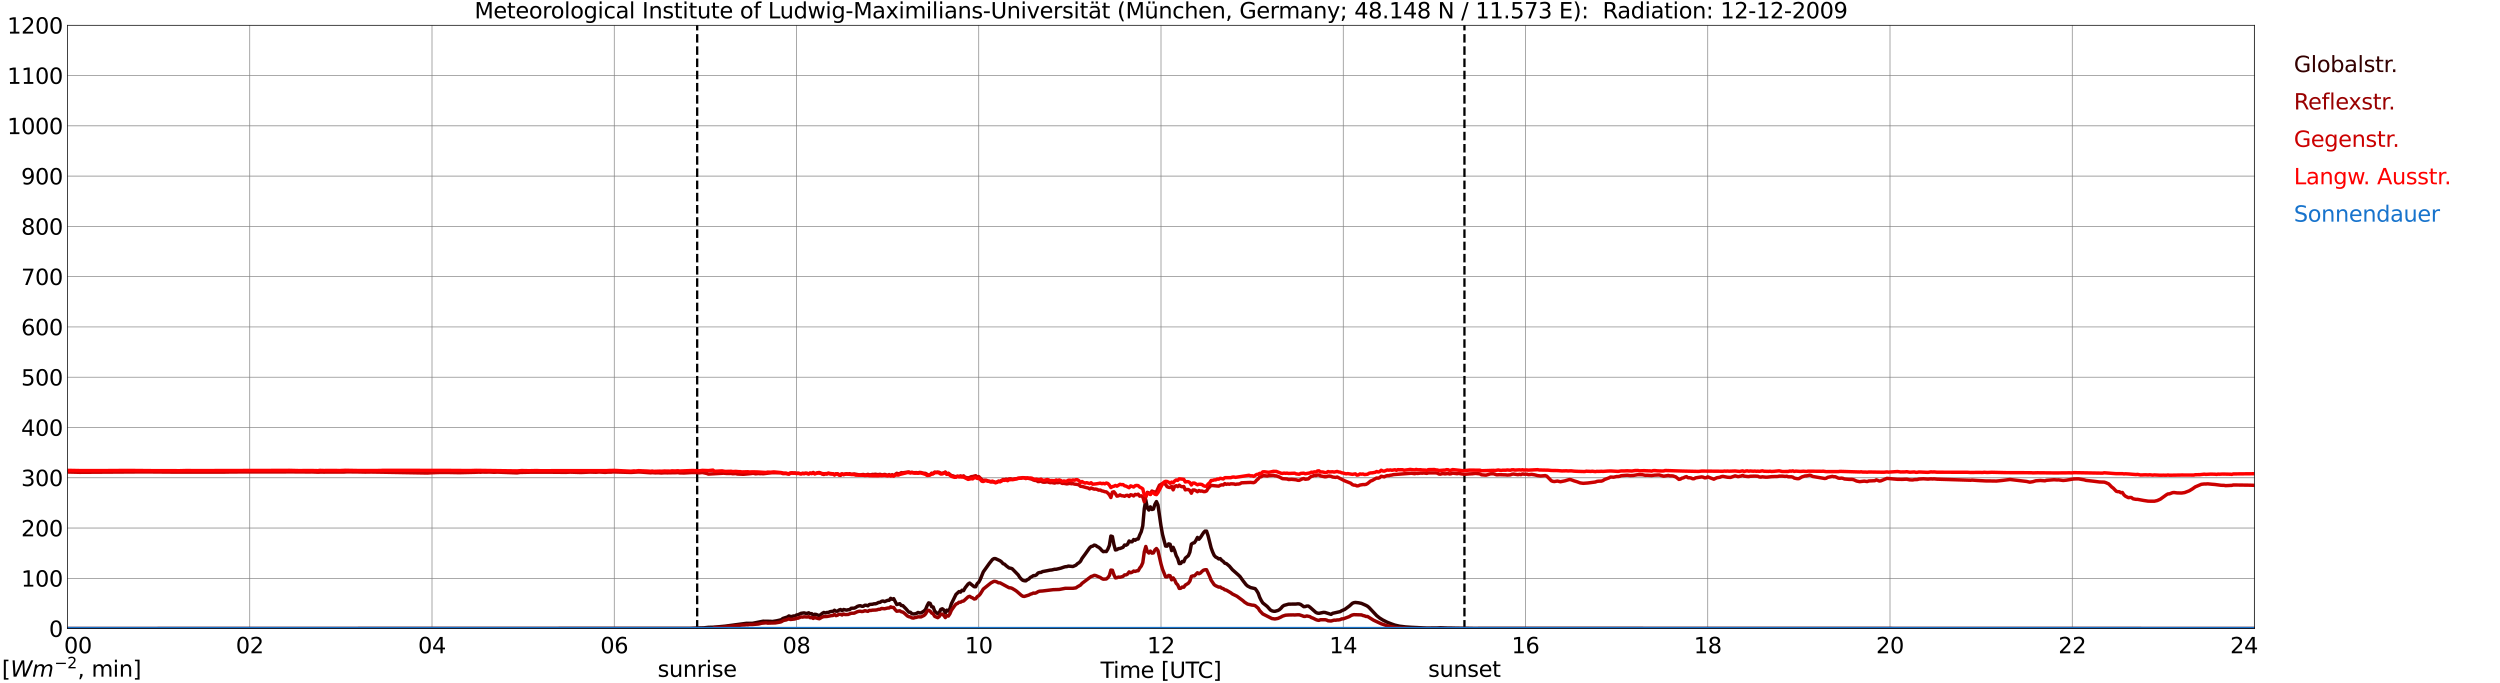 <?xml version="1.0" encoding="utf-8" standalone="no"?>
<!DOCTYPE svg PUBLIC "-//W3C//DTD SVG 1.1//EN"
  "http://www.w3.org/Graphics/SVG/1.1/DTD/svg11.dtd">
<svg xmlns:xlink="http://www.w3.org/1999/xlink" width="1085.4pt" height="296.64pt" viewBox="0 0 1085.4 296.64" xmlns="http://www.w3.org/2000/svg" version="1.1">
 <defs>
  <style type="text/css">*{stroke-linejoin: round; stroke-linecap: butt}</style>
 </defs>
 <g id="figure_1">
  <g id="patch_1">
   <path d="M 0 296.64 
L 1085.4 296.64 
L 1085.4 0 
L 0 0 
z
" style="fill: #ffffff"/>
  </g>
  <g id="axes_1">
   <g id="patch_2">
    <path d="M 29.306 272.909 
L 978.814 272.909 
L 978.814 10.976 
L 29.306 10.976 
z
" style="fill: #ffffff"/>
   </g>
   <g id="patch_3">
    <path d="M 978.814 272.909 
L 978.814 272.909 
L 978.814 10.976 
L 978.814 10.976 
z
" clip-path="url(#p02642be4f5)" style="fill: #d3d3d3; opacity: 0.25; stroke: #d3d3d3; stroke-linejoin: miter"/>
   </g>
   <g id="matplotlib.axis_1">
    <g id="xtick_1">
     <g id="line2d_1">
      <path d="M 29.306 272.909 
L 29.306 10.976 
" clip-path="url(#p02642be4f5)" style="fill: none; stroke: #808080; stroke-width: 0.3; stroke-linecap: square"/>
     </g>
     <g id="line2d_2"/>
     <g id="text_1">
      <!--    00 -->
      <g transform="translate(18.733 283.627) scale(0.095 -0.095)">
       <defs>
        <path id="DejaVuSans-20" transform="scale(0.016)"/>
        <path id="DejaVuSans-30" d="M 2034 4250 
Q 1547 4250 1301 3770 
Q 1056 3291 1056 2328 
Q 1056 1369 1301 889 
Q 1547 409 2034 409 
Q 2525 409 2770 889 
Q 3016 1369 3016 2328 
Q 3016 3291 2770 3770 
Q 2525 4250 2034 4250 
z
M 2034 4750 
Q 2819 4750 3233 4129 
Q 3647 3509 3647 2328 
Q 3647 1150 3233 529 
Q 2819 -91 2034 -91 
Q 1250 -91 836 529 
Q 422 1150 422 2328 
Q 422 3509 836 4129 
Q 1250 4750 2034 4750 
z
" transform="scale(0.016)"/>
       </defs>
       <use xlink:href="#DejaVuSans-20"/>
       <use xlink:href="#DejaVuSans-20" transform="translate(31.787 0)"/>
       <use xlink:href="#DejaVuSans-20" transform="translate(63.574 0)"/>
       <use xlink:href="#DejaVuSans-30" transform="translate(95.361 0)"/>
       <use xlink:href="#DejaVuSans-30" transform="translate(158.984 0)"/>
      </g>
     </g>
    </g>
    <g id="xtick_2">
     <g id="line2d_3">
      <path d="M 108.431 272.909 
L 108.431 10.976 
" clip-path="url(#p02642be4f5)" style="fill: none; stroke: #808080; stroke-width: 0.3; stroke-linecap: square"/>
     </g>
     <g id="line2d_4"/>
     <g id="text_2">
      <!-- 02 -->
      <g transform="translate(102.387 283.627) scale(0.095 -0.095)">
       <defs>
        <path id="DejaVuSans-32" d="M 1228 531 
L 3431 531 
L 3431 0 
L 469 0 
L 469 531 
Q 828 903 1448 1529 
Q 2069 2156 2228 2338 
Q 2531 2678 2651 2914 
Q 2772 3150 2772 3378 
Q 2772 3750 2511 3984 
Q 2250 4219 1831 4219 
Q 1534 4219 1204 4116 
Q 875 4013 500 3803 
L 500 4441 
Q 881 4594 1212 4672 
Q 1544 4750 1819 4750 
Q 2544 4750 2975 4387 
Q 3406 4025 3406 3419 
Q 3406 3131 3298 2873 
Q 3191 2616 2906 2266 
Q 2828 2175 2409 1742 
Q 1991 1309 1228 531 
z
" transform="scale(0.016)"/>
       </defs>
       <use xlink:href="#DejaVuSans-30"/>
       <use xlink:href="#DejaVuSans-32" transform="translate(63.623 0)"/>
      </g>
     </g>
    </g>
    <g id="xtick_3">
     <g id="line2d_5">
      <path d="M 187.557 272.909 
L 187.557 10.976 
" clip-path="url(#p02642be4f5)" style="fill: none; stroke: #808080; stroke-width: 0.3; stroke-linecap: square"/>
     </g>
     <g id="line2d_6"/>
     <g id="text_3">
      <!-- 04 -->
      <g transform="translate(181.513 283.627) scale(0.095 -0.095)">
       <defs>
        <path id="DejaVuSans-34" d="M 2419 4116 
L 825 1625 
L 2419 1625 
L 2419 4116 
z
M 2253 4666 
L 3047 4666 
L 3047 1625 
L 3713 1625 
L 3713 1100 
L 3047 1100 
L 3047 0 
L 2419 0 
L 2419 1100 
L 313 1100 
L 313 1709 
L 2253 4666 
z
" transform="scale(0.016)"/>
       </defs>
       <use xlink:href="#DejaVuSans-30"/>
       <use xlink:href="#DejaVuSans-34" transform="translate(63.623 0)"/>
      </g>
     </g>
    </g>
    <g id="xtick_4">
     <g id="line2d_7">
      <path d="M 266.683 272.909 
L 266.683 10.976 
" clip-path="url(#p02642be4f5)" style="fill: none; stroke: #808080; stroke-width: 0.3; stroke-linecap: square"/>
     </g>
     <g id="line2d_8"/>
     <g id="text_4">
      <!-- 06 -->
      <g transform="translate(260.638 283.627) scale(0.095 -0.095)">
       <defs>
        <path id="DejaVuSans-36" d="M 2113 2584 
Q 1688 2584 1439 2293 
Q 1191 2003 1191 1497 
Q 1191 994 1439 701 
Q 1688 409 2113 409 
Q 2538 409 2786 701 
Q 3034 994 3034 1497 
Q 3034 2003 2786 2293 
Q 2538 2584 2113 2584 
z
M 3366 4563 
L 3366 3988 
Q 3128 4100 2886 4159 
Q 2644 4219 2406 4219 
Q 1781 4219 1451 3797 
Q 1122 3375 1075 2522 
Q 1259 2794 1537 2939 
Q 1816 3084 2150 3084 
Q 2853 3084 3261 2657 
Q 3669 2231 3669 1497 
Q 3669 778 3244 343 
Q 2819 -91 2113 -91 
Q 1303 -91 875 529 
Q 447 1150 447 2328 
Q 447 3434 972 4092 
Q 1497 4750 2381 4750 
Q 2619 4750 2861 4703 
Q 3103 4656 3366 4563 
z
" transform="scale(0.016)"/>
       </defs>
       <use xlink:href="#DejaVuSans-30"/>
       <use xlink:href="#DejaVuSans-36" transform="translate(63.623 0)"/>
      </g>
     </g>
    </g>
    <g id="xtick_5">
     <g id="line2d_9">
      <path d="M 345.808 272.909 
L 345.808 10.976 
" clip-path="url(#p02642be4f5)" style="fill: none; stroke: #808080; stroke-width: 0.3; stroke-linecap: square"/>
     </g>
     <g id="line2d_10"/>
     <g id="text_5">
      <!-- 08 -->
      <g transform="translate(339.764 283.627) scale(0.095 -0.095)">
       <defs>
        <path id="DejaVuSans-38" d="M 2034 2216 
Q 1584 2216 1326 1975 
Q 1069 1734 1069 1313 
Q 1069 891 1326 650 
Q 1584 409 2034 409 
Q 2484 409 2743 651 
Q 3003 894 3003 1313 
Q 3003 1734 2745 1975 
Q 2488 2216 2034 2216 
z
M 1403 2484 
Q 997 2584 770 2862 
Q 544 3141 544 3541 
Q 544 4100 942 4425 
Q 1341 4750 2034 4750 
Q 2731 4750 3128 4425 
Q 3525 4100 3525 3541 
Q 3525 3141 3298 2862 
Q 3072 2584 2669 2484 
Q 3125 2378 3379 2068 
Q 3634 1759 3634 1313 
Q 3634 634 3220 271 
Q 2806 -91 2034 -91 
Q 1263 -91 848 271 
Q 434 634 434 1313 
Q 434 1759 690 2068 
Q 947 2378 1403 2484 
z
M 1172 3481 
Q 1172 3119 1398 2916 
Q 1625 2713 2034 2713 
Q 2441 2713 2670 2916 
Q 2900 3119 2900 3481 
Q 2900 3844 2670 4047 
Q 2441 4250 2034 4250 
Q 1625 4250 1398 4047 
Q 1172 3844 1172 3481 
z
" transform="scale(0.016)"/>
       </defs>
       <use xlink:href="#DejaVuSans-30"/>
       <use xlink:href="#DejaVuSans-38" transform="translate(63.623 0)"/>
      </g>
     </g>
    </g>
    <g id="xtick_6">
     <g id="line2d_11">
      <path d="M 424.934 272.909 
L 424.934 10.976 
" clip-path="url(#p02642be4f5)" style="fill: none; stroke: #808080; stroke-width: 0.3; stroke-linecap: square"/>
     </g>
     <g id="line2d_12"/>
     <g id="text_6">
      <!-- 10 -->
      <g transform="translate(418.89 283.627) scale(0.095 -0.095)">
       <defs>
        <path id="DejaVuSans-31" d="M 794 531 
L 1825 531 
L 1825 4091 
L 703 3866 
L 703 4441 
L 1819 4666 
L 2450 4666 
L 2450 531 
L 3481 531 
L 3481 0 
L 794 0 
L 794 531 
z
" transform="scale(0.016)"/>
       </defs>
       <use xlink:href="#DejaVuSans-31"/>
       <use xlink:href="#DejaVuSans-30" transform="translate(63.623 0)"/>
      </g>
     </g>
    </g>
    <g id="xtick_7">
     <g id="line2d_13">
      <path d="M 504.06 272.909 
L 504.06 10.976 
" clip-path="url(#p02642be4f5)" style="fill: none; stroke: #808080; stroke-width: 0.3; stroke-linecap: square"/>
     </g>
     <g id="line2d_14"/>
     <g id="text_7">
      <!-- 12 -->
      <g transform="translate(498.015 283.627) scale(0.095 -0.095)">
       <use xlink:href="#DejaVuSans-31"/>
       <use xlink:href="#DejaVuSans-32" transform="translate(63.623 0)"/>
      </g>
     </g>
    </g>
    <g id="xtick_8">
     <g id="line2d_15">
      <path d="M 583.185 272.909 
L 583.185 10.976 
" clip-path="url(#p02642be4f5)" style="fill: none; stroke: #808080; stroke-width: 0.3; stroke-linecap: square"/>
     </g>
     <g id="line2d_16"/>
     <g id="text_8">
      <!-- 14 -->
      <g transform="translate(577.141 283.627) scale(0.095 -0.095)">
       <use xlink:href="#DejaVuSans-31"/>
       <use xlink:href="#DejaVuSans-34" transform="translate(63.623 0)"/>
      </g>
     </g>
    </g>
    <g id="xtick_9">
     <g id="line2d_17">
      <path d="M 662.311 272.909 
L 662.311 10.976 
" clip-path="url(#p02642be4f5)" style="fill: none; stroke: #808080; stroke-width: 0.3; stroke-linecap: square"/>
     </g>
     <g id="line2d_18"/>
     <g id="text_9">
      <!-- 16 -->
      <g transform="translate(656.267 283.627) scale(0.095 -0.095)">
       <use xlink:href="#DejaVuSans-31"/>
       <use xlink:href="#DejaVuSans-36" transform="translate(63.623 0)"/>
      </g>
     </g>
    </g>
    <g id="xtick_10">
     <g id="line2d_19">
      <path d="M 741.437 272.909 
L 741.437 10.976 
" clip-path="url(#p02642be4f5)" style="fill: none; stroke: #808080; stroke-width: 0.3; stroke-linecap: square"/>
     </g>
     <g id="line2d_20"/>
     <g id="text_10">
      <!-- 18 -->
      <g transform="translate(735.392 283.627) scale(0.095 -0.095)">
       <use xlink:href="#DejaVuSans-31"/>
       <use xlink:href="#DejaVuSans-38" transform="translate(63.623 0)"/>
      </g>
     </g>
    </g>
    <g id="xtick_11">
     <g id="line2d_21">
      <path d="M 820.562 272.909 
L 820.562 10.976 
" clip-path="url(#p02642be4f5)" style="fill: none; stroke: #808080; stroke-width: 0.3; stroke-linecap: square"/>
     </g>
     <g id="line2d_22"/>
     <g id="text_11">
      <!-- 20 -->
      <g transform="translate(814.518 283.627) scale(0.095 -0.095)">
       <use xlink:href="#DejaVuSans-32"/>
       <use xlink:href="#DejaVuSans-30" transform="translate(63.623 0)"/>
      </g>
     </g>
    </g>
    <g id="xtick_12">
     <g id="line2d_23">
      <path d="M 899.688 272.909 
L 899.688 10.976 
" clip-path="url(#p02642be4f5)" style="fill: none; stroke: #808080; stroke-width: 0.3; stroke-linecap: square"/>
     </g>
     <g id="line2d_24"/>
     <g id="text_12">
      <!-- 22 -->
      <g transform="translate(893.644 283.627) scale(0.095 -0.095)">
       <use xlink:href="#DejaVuSans-32"/>
       <use xlink:href="#DejaVuSans-32" transform="translate(63.623 0)"/>
      </g>
     </g>
    </g>
    <g id="xtick_13">
     <g id="line2d_25">
      <path d="M 978.814 272.909 
L 978.814 10.976 
" clip-path="url(#p02642be4f5)" style="fill: none; stroke: #808080; stroke-width: 0.3; stroke-linecap: square"/>
     </g>
     <g id="line2d_26"/>
     <g id="text_13">
      <!-- 24    -->
      <g transform="translate(968.241 283.627) scale(0.095 -0.095)">
       <use xlink:href="#DejaVuSans-32"/>
       <use xlink:href="#DejaVuSans-34" transform="translate(63.623 0)"/>
       <use xlink:href="#DejaVuSans-20" transform="translate(127.246 0)"/>
       <use xlink:href="#DejaVuSans-20" transform="translate(159.033 0)"/>
       <use xlink:href="#DejaVuSans-20" transform="translate(190.82 0)"/>
      </g>
     </g>
    </g>
    <g id="text_14">
     <!-- Time [UTC] -->
     <g transform="translate(477.806 294.322) scale(0.095 -0.095)">
      <defs>
       <path id="DejaVuSans-54" d="M -19 4666 
L 3928 4666 
L 3928 4134 
L 2272 4134 
L 2272 0 
L 1638 0 
L 1638 4134 
L -19 4134 
L -19 4666 
z
" transform="scale(0.016)"/>
       <path id="DejaVuSans-69" d="M 603 3500 
L 1178 3500 
L 1178 0 
L 603 0 
L 603 3500 
z
M 603 4863 
L 1178 4863 
L 1178 4134 
L 603 4134 
L 603 4863 
z
" transform="scale(0.016)"/>
       <path id="DejaVuSans-6d" d="M 3328 2828 
Q 3544 3216 3844 3400 
Q 4144 3584 4550 3584 
Q 5097 3584 5394 3201 
Q 5691 2819 5691 2113 
L 5691 0 
L 5113 0 
L 5113 2094 
Q 5113 2597 4934 2840 
Q 4756 3084 4391 3084 
Q 3944 3084 3684 2787 
Q 3425 2491 3425 1978 
L 3425 0 
L 2847 0 
L 2847 2094 
Q 2847 2600 2669 2842 
Q 2491 3084 2119 3084 
Q 1678 3084 1418 2786 
Q 1159 2488 1159 1978 
L 1159 0 
L 581 0 
L 581 3500 
L 1159 3500 
L 1159 2956 
Q 1356 3278 1631 3431 
Q 1906 3584 2284 3584 
Q 2666 3584 2933 3390 
Q 3200 3197 3328 2828 
z
" transform="scale(0.016)"/>
       <path id="DejaVuSans-65" d="M 3597 1894 
L 3597 1613 
L 953 1613 
Q 991 1019 1311 708 
Q 1631 397 2203 397 
Q 2534 397 2845 478 
Q 3156 559 3463 722 
L 3463 178 
Q 3153 47 2828 -22 
Q 2503 -91 2169 -91 
Q 1331 -91 842 396 
Q 353 884 353 1716 
Q 353 2575 817 3079 
Q 1281 3584 2069 3584 
Q 2775 3584 3186 3129 
Q 3597 2675 3597 1894 
z
M 3022 2063 
Q 3016 2534 2758 2815 
Q 2500 3097 2075 3097 
Q 1594 3097 1305 2825 
Q 1016 2553 972 2059 
L 3022 2063 
z
" transform="scale(0.016)"/>
       <path id="DejaVuSans-5b" d="M 550 4863 
L 1875 4863 
L 1875 4416 
L 1125 4416 
L 1125 -397 
L 1875 -397 
L 1875 -844 
L 550 -844 
L 550 4863 
z
" transform="scale(0.016)"/>
       <path id="DejaVuSans-55" d="M 556 4666 
L 1191 4666 
L 1191 1831 
Q 1191 1081 1462 751 
Q 1734 422 2344 422 
Q 2950 422 3222 751 
Q 3494 1081 3494 1831 
L 3494 4666 
L 4128 4666 
L 4128 1753 
Q 4128 841 3676 375 
Q 3225 -91 2344 -91 
Q 1459 -91 1007 375 
Q 556 841 556 1753 
L 556 4666 
z
" transform="scale(0.016)"/>
       <path id="DejaVuSans-43" d="M 4122 4306 
L 4122 3641 
Q 3803 3938 3442 4084 
Q 3081 4231 2675 4231 
Q 1875 4231 1450 3742 
Q 1025 3253 1025 2328 
Q 1025 1406 1450 917 
Q 1875 428 2675 428 
Q 3081 428 3442 575 
Q 3803 722 4122 1019 
L 4122 359 
Q 3791 134 3420 21 
Q 3050 -91 2638 -91 
Q 1578 -91 968 557 
Q 359 1206 359 2328 
Q 359 3453 968 4101 
Q 1578 4750 2638 4750 
Q 3056 4750 3426 4639 
Q 3797 4528 4122 4306 
z
" transform="scale(0.016)"/>
       <path id="DejaVuSans-5d" d="M 1947 4863 
L 1947 -844 
L 622 -844 
L 622 -397 
L 1369 -397 
L 1369 4416 
L 622 4416 
L 622 4863 
L 1947 4863 
z
" transform="scale(0.016)"/>
      </defs>
      <use xlink:href="#DejaVuSans-54"/>
      <use xlink:href="#DejaVuSans-69" transform="translate(57.959 0)"/>
      <use xlink:href="#DejaVuSans-6d" transform="translate(85.742 0)"/>
      <use xlink:href="#DejaVuSans-65" transform="translate(183.154 0)"/>
      <use xlink:href="#DejaVuSans-20" transform="translate(244.678 0)"/>
      <use xlink:href="#DejaVuSans-5b" transform="translate(276.465 0)"/>
      <use xlink:href="#DejaVuSans-55" transform="translate(315.479 0)"/>
      <use xlink:href="#DejaVuSans-54" transform="translate(388.672 0)"/>
      <use xlink:href="#DejaVuSans-43" transform="translate(443.881 0)"/>
      <use xlink:href="#DejaVuSans-5d" transform="translate(513.705 0)"/>
     </g>
    </g>
   </g>
   <g id="matplotlib.axis_2">
    <g id="ytick_1">
     <g id="line2d_27">
      <path d="M 29.306 272.909 
L 978.814 272.909 
" clip-path="url(#p02642be4f5)" style="fill: none; stroke: #808080; stroke-width: 0.3; stroke-linecap: square"/>
     </g>
     <g id="line2d_28"/>
     <g id="text_15">
      <!-- 0 -->
      <g transform="translate(21.261 276.518) scale(0.095 -0.095)">
       <use xlink:href="#DejaVuSans-30"/>
      </g>
     </g>
    </g>
    <g id="ytick_2">
     <g id="line2d_29">
      <path d="M 29.306 251.081 
L 978.814 251.081 
" clip-path="url(#p02642be4f5)" style="fill: none; stroke: #808080; stroke-width: 0.3; stroke-linecap: square"/>
     </g>
     <g id="line2d_30"/>
     <g id="text_16">
      <!-- 100 -->
      <g transform="translate(9.173 254.69) scale(0.095 -0.095)">
       <use xlink:href="#DejaVuSans-31"/>
       <use xlink:href="#DejaVuSans-30" transform="translate(63.623 0)"/>
       <use xlink:href="#DejaVuSans-30" transform="translate(127.246 0)"/>
      </g>
     </g>
    </g>
    <g id="ytick_3">
     <g id="line2d_31">
      <path d="M 29.306 229.253 
L 978.814 229.253 
" clip-path="url(#p02642be4f5)" style="fill: none; stroke: #808080; stroke-width: 0.3; stroke-linecap: square"/>
     </g>
     <g id="line2d_32"/>
     <g id="text_17">
      <!-- 200 -->
      <g transform="translate(9.173 232.863) scale(0.095 -0.095)">
       <use xlink:href="#DejaVuSans-32"/>
       <use xlink:href="#DejaVuSans-30" transform="translate(63.623 0)"/>
       <use xlink:href="#DejaVuSans-30" transform="translate(127.246 0)"/>
      </g>
     </g>
    </g>
    <g id="ytick_4">
     <g id="line2d_33">
      <path d="M 29.306 207.426 
L 978.814 207.426 
" clip-path="url(#p02642be4f5)" style="fill: none; stroke: #808080; stroke-width: 0.3; stroke-linecap: square"/>
     </g>
     <g id="line2d_34"/>
     <g id="text_18">
      <!-- 300 -->
      <g transform="translate(9.173 211.035) scale(0.095 -0.095)">
       <defs>
        <path id="DejaVuSans-33" d="M 2597 2516 
Q 3050 2419 3304 2112 
Q 3559 1806 3559 1356 
Q 3559 666 3084 287 
Q 2609 -91 1734 -91 
Q 1441 -91 1130 -33 
Q 819 25 488 141 
L 488 750 
Q 750 597 1062 519 
Q 1375 441 1716 441 
Q 2309 441 2620 675 
Q 2931 909 2931 1356 
Q 2931 1769 2642 2001 
Q 2353 2234 1838 2234 
L 1294 2234 
L 1294 2753 
L 1863 2753 
Q 2328 2753 2575 2939 
Q 2822 3125 2822 3475 
Q 2822 3834 2567 4026 
Q 2313 4219 1838 4219 
Q 1578 4219 1281 4162 
Q 984 4106 628 3988 
L 628 4550 
Q 988 4650 1302 4700 
Q 1616 4750 1894 4750 
Q 2613 4750 3031 4423 
Q 3450 4097 3450 3541 
Q 3450 3153 3228 2886 
Q 3006 2619 2597 2516 
z
" transform="scale(0.016)"/>
       </defs>
       <use xlink:href="#DejaVuSans-33"/>
       <use xlink:href="#DejaVuSans-30" transform="translate(63.623 0)"/>
       <use xlink:href="#DejaVuSans-30" transform="translate(127.246 0)"/>
      </g>
     </g>
    </g>
    <g id="ytick_5">
     <g id="line2d_35">
      <path d="M 29.306 185.598 
L 978.814 185.598 
" clip-path="url(#p02642be4f5)" style="fill: none; stroke: #808080; stroke-width: 0.3; stroke-linecap: square"/>
     </g>
     <g id="line2d_36"/>
     <g id="text_19">
      <!-- 400 -->
      <g transform="translate(9.173 189.207) scale(0.095 -0.095)">
       <use xlink:href="#DejaVuSans-34"/>
       <use xlink:href="#DejaVuSans-30" transform="translate(63.623 0)"/>
       <use xlink:href="#DejaVuSans-30" transform="translate(127.246 0)"/>
      </g>
     </g>
    </g>
    <g id="ytick_6">
     <g id="line2d_37">
      <path d="M 29.306 163.77 
L 978.814 163.77 
" clip-path="url(#p02642be4f5)" style="fill: none; stroke: #808080; stroke-width: 0.3; stroke-linecap: square"/>
     </g>
     <g id="line2d_38"/>
     <g id="text_20">
      <!-- 500 -->
      <g transform="translate(9.173 167.379) scale(0.095 -0.095)">
       <defs>
        <path id="DejaVuSans-35" d="M 691 4666 
L 3169 4666 
L 3169 4134 
L 1269 4134 
L 1269 2991 
Q 1406 3038 1543 3061 
Q 1681 3084 1819 3084 
Q 2600 3084 3056 2656 
Q 3513 2228 3513 1497 
Q 3513 744 3044 326 
Q 2575 -91 1722 -91 
Q 1428 -91 1123 -41 
Q 819 9 494 109 
L 494 744 
Q 775 591 1075 516 
Q 1375 441 1709 441 
Q 2250 441 2565 725 
Q 2881 1009 2881 1497 
Q 2881 1984 2565 2268 
Q 2250 2553 1709 2553 
Q 1456 2553 1204 2497 
Q 953 2441 691 2322 
L 691 4666 
z
" transform="scale(0.016)"/>
       </defs>
       <use xlink:href="#DejaVuSans-35"/>
       <use xlink:href="#DejaVuSans-30" transform="translate(63.623 0)"/>
       <use xlink:href="#DejaVuSans-30" transform="translate(127.246 0)"/>
      </g>
     </g>
    </g>
    <g id="ytick_7">
     <g id="line2d_39">
      <path d="M 29.306 141.942 
L 978.814 141.942 
" clip-path="url(#p02642be4f5)" style="fill: none; stroke: #808080; stroke-width: 0.3; stroke-linecap: square"/>
     </g>
     <g id="line2d_40"/>
     <g id="text_21">
      <!-- 600 -->
      <g transform="translate(9.173 145.551) scale(0.095 -0.095)">
       <use xlink:href="#DejaVuSans-36"/>
       <use xlink:href="#DejaVuSans-30" transform="translate(63.623 0)"/>
       <use xlink:href="#DejaVuSans-30" transform="translate(127.246 0)"/>
      </g>
     </g>
    </g>
    <g id="ytick_8">
     <g id="line2d_41">
      <path d="M 29.306 120.114 
L 978.814 120.114 
" clip-path="url(#p02642be4f5)" style="fill: none; stroke: #808080; stroke-width: 0.3; stroke-linecap: square"/>
     </g>
     <g id="line2d_42"/>
     <g id="text_22">
      <!-- 700 -->
      <g transform="translate(9.173 123.724) scale(0.095 -0.095)">
       <defs>
        <path id="DejaVuSans-37" d="M 525 4666 
L 3525 4666 
L 3525 4397 
L 1831 0 
L 1172 0 
L 2766 4134 
L 525 4134 
L 525 4666 
z
" transform="scale(0.016)"/>
       </defs>
       <use xlink:href="#DejaVuSans-37"/>
       <use xlink:href="#DejaVuSans-30" transform="translate(63.623 0)"/>
       <use xlink:href="#DejaVuSans-30" transform="translate(127.246 0)"/>
      </g>
     </g>
    </g>
    <g id="ytick_9">
     <g id="line2d_43">
      <path d="M 29.306 98.287 
L 978.814 98.287 
" clip-path="url(#p02642be4f5)" style="fill: none; stroke: #808080; stroke-width: 0.3; stroke-linecap: square"/>
     </g>
     <g id="line2d_44"/>
     <g id="text_23">
      <!-- 800 -->
      <g transform="translate(9.173 101.896) scale(0.095 -0.095)">
       <use xlink:href="#DejaVuSans-38"/>
       <use xlink:href="#DejaVuSans-30" transform="translate(63.623 0)"/>
       <use xlink:href="#DejaVuSans-30" transform="translate(127.246 0)"/>
      </g>
     </g>
    </g>
    <g id="ytick_10">
     <g id="line2d_45">
      <path d="M 29.306 76.459 
L 978.814 76.459 
" clip-path="url(#p02642be4f5)" style="fill: none; stroke: #808080; stroke-width: 0.3; stroke-linecap: square"/>
     </g>
     <g id="line2d_46"/>
     <g id="text_24">
      <!-- 900 -->
      <g transform="translate(9.173 80.068) scale(0.095 -0.095)">
       <defs>
        <path id="DejaVuSans-39" d="M 703 97 
L 703 672 
Q 941 559 1184 500 
Q 1428 441 1663 441 
Q 2288 441 2617 861 
Q 2947 1281 2994 2138 
Q 2813 1869 2534 1725 
Q 2256 1581 1919 1581 
Q 1219 1581 811 2004 
Q 403 2428 403 3163 
Q 403 3881 828 4315 
Q 1253 4750 1959 4750 
Q 2769 4750 3195 4129 
Q 3622 3509 3622 2328 
Q 3622 1225 3098 567 
Q 2575 -91 1691 -91 
Q 1453 -91 1209 -44 
Q 966 3 703 97 
z
M 1959 2075 
Q 2384 2075 2632 2365 
Q 2881 2656 2881 3163 
Q 2881 3666 2632 3958 
Q 2384 4250 1959 4250 
Q 1534 4250 1286 3958 
Q 1038 3666 1038 3163 
Q 1038 2656 1286 2365 
Q 1534 2075 1959 2075 
z
" transform="scale(0.016)"/>
       </defs>
       <use xlink:href="#DejaVuSans-39"/>
       <use xlink:href="#DejaVuSans-30" transform="translate(63.623 0)"/>
       <use xlink:href="#DejaVuSans-30" transform="translate(127.246 0)"/>
      </g>
     </g>
    </g>
    <g id="ytick_11">
     <g id="line2d_47">
      <path d="M 29.306 54.631 
L 978.814 54.631 
" clip-path="url(#p02642be4f5)" style="fill: none; stroke: #808080; stroke-width: 0.3; stroke-linecap: square"/>
     </g>
     <g id="line2d_48"/>
     <g id="text_25">
      <!-- 1000 -->
      <g transform="translate(3.128 58.24) scale(0.095 -0.095)">
       <use xlink:href="#DejaVuSans-31"/>
       <use xlink:href="#DejaVuSans-30" transform="translate(63.623 0)"/>
       <use xlink:href="#DejaVuSans-30" transform="translate(127.246 0)"/>
       <use xlink:href="#DejaVuSans-30" transform="translate(190.869 0)"/>
      </g>
     </g>
    </g>
    <g id="ytick_12">
     <g id="line2d_49">
      <path d="M 29.306 32.803 
L 978.814 32.803 
" clip-path="url(#p02642be4f5)" style="fill: none; stroke: #808080; stroke-width: 0.3; stroke-linecap: square"/>
     </g>
     <g id="line2d_50"/>
     <g id="text_26">
      <!-- 1100 -->
      <g transform="translate(3.128 36.413) scale(0.095 -0.095)">
       <use xlink:href="#DejaVuSans-31"/>
       <use xlink:href="#DejaVuSans-31" transform="translate(63.623 0)"/>
       <use xlink:href="#DejaVuSans-30" transform="translate(127.246 0)"/>
       <use xlink:href="#DejaVuSans-30" transform="translate(190.869 0)"/>
      </g>
     </g>
    </g>
    <g id="ytick_13">
     <g id="line2d_51">
      <path d="M 29.306 10.976 
L 978.814 10.976 
" clip-path="url(#p02642be4f5)" style="fill: none; stroke: #808080; stroke-width: 0.3; stroke-linecap: square"/>
     </g>
     <g id="line2d_52"/>
     <g id="text_27">
      <!-- 1200 -->
      <g transform="translate(3.128 14.585) scale(0.095 -0.095)">
       <use xlink:href="#DejaVuSans-31"/>
       <use xlink:href="#DejaVuSans-32" transform="translate(63.623 0)"/>
       <use xlink:href="#DejaVuSans-30" transform="translate(127.246 0)"/>
       <use xlink:href="#DejaVuSans-30" transform="translate(190.869 0)"/>
      </g>
     </g>
    </g>
   </g>
   <g id="line2d_53">
    <path d="M 302.685 272.909 
L 302.685 10.976 
" clip-path="url(#p02642be4f5)" style="fill: none; stroke-dasharray: 3.7,1.6; stroke-dashoffset: 0; stroke: #000000"/>
   </g>
   <g id="line2d_54">
    <path d="M 635.804 272.909 
L 635.804 10.976 
" clip-path="url(#p02642be4f5)" style="fill: none; stroke-dasharray: 3.7,1.6; stroke-dashoffset: 0; stroke: #000000"/>
   </g>
   <g id="line2d_55">
    <path d="M 29.306 272.909 
L 299.652 272.819 
L 303.608 272.636 
L 305.586 272.59 
L 307.564 272.361 
L 309.543 272.315 
L 310.861 272.223 
L 314.818 271.859 
L 324.049 270.623 
L 325.368 270.623 
L 326.686 270.623 
L 331.302 269.707 
L 334.599 269.753 
L 335.258 269.844 
L 337.236 269.523 
L 339.215 269.067 
L 339.874 268.517 
L 341.852 267.878 
L 342.512 267.419 
L 343.171 267.648 
L 343.83 267.694 
L 344.49 267.419 
L 345.149 267.465 
L 345.808 267.007 
L 346.468 266.915 
L 347.787 266.275 
L 349.105 266.092 
L 349.765 266.275 
L 350.424 266.321 
L 351.083 266.046 
L 351.743 266.459 
L 352.402 266.413 
L 353.062 267.098 
L 353.721 266.688 
L 354.38 266.78 
L 355.699 267.327 
L 357.018 266.275 
L 357.677 265.909 
L 358.337 266.138 
L 358.996 265.909 
L 359.655 265.909 
L 360.315 265.588 
L 360.974 265.452 
L 361.634 265.452 
L 362.293 264.948 
L 362.952 265.361 
L 363.612 265.361 
L 364.271 264.857 
L 364.93 264.627 
L 365.59 265.132 
L 366.249 264.627 
L 367.568 264.902 
L 368.227 264.719 
L 368.887 264.673 
L 369.546 264.079 
L 370.865 264.034 
L 371.524 263.759 
L 372.184 263.3 
L 372.843 263.071 
L 373.502 262.979 
L 374.162 263.209 
L 374.821 263.209 
L 375.481 262.752 
L 376.14 262.798 
L 376.799 263.025 
L 377.459 262.431 
L 378.777 262.34 
L 379.437 262.156 
L 380.096 262.156 
L 380.756 261.927 
L 381.415 261.563 
L 382.074 261.517 
L 382.734 261.059 
L 383.393 260.921 
L 384.053 261.196 
L 385.371 260.646 
L 386.031 260.646 
L 386.69 259.777 
L 387.349 260.19 
L 388.009 259.915 
L 389.328 262.477 
L 390.646 262.111 
L 391.306 262.89 
L 391.965 262.934 
L 393.284 264.261 
L 394.603 265.771 
L 395.262 265.817 
L 395.921 266.459 
L 396.581 266.55 
L 397.24 266.505 
L 397.899 266.321 
L 398.559 265.909 
L 399.218 266.092 
L 399.878 266.092 
L 401.196 265.269 
L 401.856 264.582 
L 402.515 262.979 
L 403.175 261.744 
L 403.834 261.973 
L 404.493 263.438 
L 405.153 263.529 
L 405.812 265.361 
L 407.131 266.459 
L 407.79 266 
L 408.45 264.582 
L 409.109 264.306 
L 409.768 264.811 
L 410.428 266.138 
L 411.087 264.902 
L 411.746 265.269 
L 412.406 264.261 
L 413.065 262.111 
L 415.043 258.083 
L 416.362 256.848 
L 417.022 257.077 
L 417.681 256.254 
L 418.34 256.438 
L 419 255.246 
L 420.318 253.554 
L 420.978 253.142 
L 422.956 254.744 
L 423.615 254.744 
L 424.275 253.371 
L 424.934 252.775 
L 425.593 251.539 
L 426.912 248.291 
L 429.55 244.585 
L 430.869 242.937 
L 431.528 242.525 
L 432.187 242.525 
L 434.165 243.441 
L 434.825 243.943 
L 435.484 244.723 
L 436.144 244.952 
L 436.803 245.591 
L 438.122 246.598 
L 438.781 246.689 
L 439.44 246.918 
L 442.078 249.619 
L 442.737 250.671 
L 443.397 251.402 
L 444.056 251.952 
L 444.716 252.135 
L 445.375 252.181 
L 446.034 251.677 
L 446.694 251.358 
L 447.353 250.671 
L 448.012 250.35 
L 448.672 249.894 
L 449.331 249.894 
L 449.991 249.573 
L 450.65 248.796 
L 451.309 248.566 
L 451.969 248.521 
L 452.628 248.154 
L 454.606 247.787 
L 455.925 247.514 
L 456.584 247.469 
L 457.903 247.148 
L 458.563 247.148 
L 460.541 246.689 
L 461.859 246.233 
L 462.519 246.05 
L 463.178 246.004 
L 463.838 245.775 
L 465.816 245.958 
L 467.134 245.362 
L 467.794 244.723 
L 468.453 244.31 
L 469.113 243.668 
L 469.772 242.433 
L 471.091 240.65 
L 473.069 237.858 
L 473.728 237.262 
L 474.388 237.127 
L 475.047 236.668 
L 475.706 236.806 
L 476.366 237.308 
L 477.025 237.629 
L 477.685 238.179 
L 478.344 238.956 
L 479.003 239.506 
L 479.663 239.414 
L 480.322 239.46 
L 480.981 238.408 
L 481.641 236.806 
L 482.3 232.733 
L 482.96 232.962 
L 483.619 236.439 
L 484.278 238.772 
L 484.938 238.635 
L 485.597 238.179 
L 486.256 238.133 
L 487.575 237.629 
L 488.235 236.622 
L 488.894 236.714 
L 489.553 236.301 
L 490.213 234.883 
L 490.872 235.249 
L 491.532 235.204 
L 492.191 234.243 
L 492.85 234.564 
L 493.51 234.06 
L 494.169 234.014 
L 494.828 232.274 
L 495.488 230.855 
L 496.147 228.293 
L 496.807 220.834 
L 497.466 217.128 
L 498.125 220.559 
L 498.785 221.43 
L 499.444 220.057 
L 500.103 221.201 
L 500.763 221.018 
L 501.422 218.959 
L 502.082 217.77 
L 502.741 219.234 
L 504.06 228.385 
L 504.719 232.047 
L 506.038 237.081 
L 506.697 237.127 
L 507.357 236.118 
L 508.016 236.301 
L 508.675 239.047 
L 509.335 237.629 
L 509.994 239.139 
L 510.654 241.243 
L 511.313 242.479 
L 511.972 244.677 
L 512.632 244.631 
L 513.291 243.76 
L 513.95 243.898 
L 514.61 242.343 
L 515.929 241.243 
L 516.588 239.735 
L 517.247 236.256 
L 517.907 235.799 
L 518.566 235.616 
L 519.226 234.61 
L 519.885 233.329 
L 520.544 234.106 
L 521.204 233.329 
L 522.522 231.268 
L 523.182 230.583 
L 523.841 230.583 
L 524.501 232.595 
L 525.819 237.858 
L 526.479 239.643 
L 527.138 241.106 
L 527.797 241.839 
L 528.457 242.16 
L 529.116 242.662 
L 529.776 242.525 
L 530.435 243.304 
L 531.094 243.76 
L 531.754 244.539 
L 532.413 244.677 
L 533.732 245.775 
L 535.051 247.331 
L 537.688 249.664 
L 538.348 250.304 
L 539.666 252.135 
L 540.985 253.829 
L 541.644 254.423 
L 542.963 255.11 
L 544.941 255.567 
L 545.601 256.438 
L 546.26 257.536 
L 546.919 259.365 
L 547.579 260.692 
L 548.238 261.744 
L 549.557 262.798 
L 550.216 263.346 
L 551.535 264.811 
L 552.195 265.177 
L 552.854 265.361 
L 553.513 265.407 
L 554.832 265.04 
L 555.491 264.673 
L 556.151 264.079 
L 556.81 263.3 
L 557.47 262.844 
L 558.788 262.477 
L 559.448 262.294 
L 562.745 262.248 
L 563.404 262.156 
L 564.063 262.202 
L 564.723 262.431 
L 566.042 263.392 
L 566.701 263.346 
L 567.36 263.117 
L 568.02 263.117 
L 568.679 263.575 
L 571.317 265.909 
L 571.976 266.184 
L 572.635 266.275 
L 574.613 265.863 
L 575.273 265.909 
L 577.91 266.734 
L 578.57 266.275 
L 581.867 265.542 
L 582.526 265.132 
L 583.845 264.582 
L 585.823 263.117 
L 587.142 261.927 
L 587.801 261.652 
L 588.46 261.563 
L 589.779 261.698 
L 591.098 261.973 
L 593.076 262.844 
L 593.736 263.209 
L 594.395 263.759 
L 597.692 267.282 
L 599.011 268.334 
L 600.329 269.159 
L 602.307 270.165 
L 604.286 270.942 
L 605.604 271.401 
L 607.582 271.859 
L 610.22 272.178 
L 611.539 272.269 
L 612.858 272.361 
L 614.836 272.453 
L 619.451 272.682 
L 624.067 272.636 
L 625.386 272.544 
L 628.683 272.682 
L 630.001 272.682 
L 631.98 272.728 
L 638.573 272.819 
L 640.552 272.865 
L 642.53 272.819 
L 978.154 272.909 
L 978.154 272.909 
" clip-path="url(#p02642be4f5)" style="fill: none; stroke: #330000; stroke-width: 1.5; stroke-linecap: square"/>
   </g>
   <g id="line2d_56">
    <path d="M 29.306 272.909 
L 309.543 272.909 
L 310.202 272.45 
L 313.499 272.357 
L 314.818 272.171 
L 315.477 272.123 
L 316.136 271.937 
L 317.455 271.892 
L 318.114 271.752 
L 319.433 271.658 
L 322.071 271.379 
L 323.39 271.333 
L 324.049 271.239 
L 324.708 271.285 
L 325.368 271.147 
L 326.686 271.147 
L 329.324 270.914 
L 330.643 270.589 
L 332.621 270.401 
L 333.28 270.54 
L 336.577 270.449 
L 338.555 270.121 
L 339.215 269.936 
L 339.874 269.517 
L 340.533 269.285 
L 341.193 269.192 
L 342.512 268.679 
L 343.171 268.958 
L 345.149 268.727 
L 345.808 268.401 
L 346.468 268.401 
L 347.787 267.843 
L 348.446 267.934 
L 349.105 267.795 
L 350.424 267.888 
L 351.083 267.749 
L 351.743 268.168 
L 352.402 268.074 
L 353.062 268.493 
L 353.721 268.122 
L 355.04 268.493 
L 355.699 268.633 
L 357.018 267.888 
L 357.677 267.703 
L 358.996 267.655 
L 360.974 267.284 
L 361.634 267.236 
L 362.293 266.771 
L 362.952 267.284 
L 363.612 267.096 
L 364.271 266.679 
L 364.93 266.725 
L 365.59 267.004 
L 366.249 266.585 
L 366.909 266.819 
L 368.227 266.771 
L 369.546 266.26 
L 370.865 266.212 
L 372.184 265.607 
L 372.843 265.422 
L 373.502 265.376 
L 374.162 265.516 
L 374.821 265.422 
L 375.481 265.142 
L 376.799 265.422 
L 377.459 265.003 
L 378.118 265.049 
L 378.777 264.909 
L 380.096 264.863 
L 380.756 264.769 
L 381.415 264.538 
L 382.074 264.538 
L 382.734 264.165 
L 384.053 264.304 
L 385.371 263.979 
L 386.031 263.979 
L 386.69 263.466 
L 387.349 263.746 
L 388.009 263.746 
L 388.668 264.723 
L 389.328 265.376 
L 390.646 265.188 
L 391.306 265.607 
L 391.965 265.747 
L 392.624 266.212 
L 393.943 267.423 
L 394.603 267.749 
L 395.262 267.888 
L 395.921 268.262 
L 396.581 268.353 
L 397.24 268.122 
L 397.899 268.028 
L 398.559 267.795 
L 399.878 267.843 
L 401.196 267.19 
L 401.856 266.539 
L 402.515 265.328 
L 403.175 264.957 
L 403.834 265.328 
L 404.493 266.166 
L 405.153 266.491 
L 405.812 267.609 
L 407.131 268.168 
L 407.79 267.655 
L 408.45 266.679 
L 409.109 266.631 
L 409.768 267.19 
L 410.428 268.122 
L 411.087 267.284 
L 411.746 267.469 
L 412.406 266.491 
L 413.065 264.957 
L 414.384 263.095 
L 415.043 262.257 
L 415.703 262.023 
L 416.362 261.467 
L 417.022 261.467 
L 417.681 261.048 
L 418.34 260.954 
L 420.318 259.138 
L 420.978 258.906 
L 421.637 259.325 
L 422.297 259.605 
L 422.956 260.07 
L 423.615 259.93 
L 424.275 259.046 
L 424.934 258.627 
L 425.593 257.883 
L 426.912 255.741 
L 430.209 253.089 
L 431.528 252.391 
L 432.187 252.437 
L 432.847 252.67 
L 433.506 253.041 
L 434.165 253.041 
L 438.122 255.182 
L 438.781 255.228 
L 439.44 255.462 
L 440.759 256.252 
L 441.419 256.719 
L 443.397 258.441 
L 444.056 258.86 
L 444.716 258.952 
L 446.694 258.348 
L 447.353 257.974 
L 448.012 257.789 
L 448.672 257.463 
L 449.331 257.555 
L 449.991 257.324 
L 450.65 256.905 
L 451.309 256.671 
L 452.628 256.579 
L 457.244 256.021 
L 459.881 255.927 
L 462.519 255.416 
L 465.816 255.416 
L 467.134 255.228 
L 467.794 254.763 
L 469.113 254.019 
L 469.772 253.275 
L 473.728 250.295 
L 474.388 250.11 
L 475.047 249.784 
L 475.706 249.876 
L 477.685 250.714 
L 478.344 251.179 
L 479.003 251.459 
L 480.322 251.367 
L 480.981 250.808 
L 481.641 249.876 
L 482.3 247.503 
L 482.96 247.597 
L 483.619 249.551 
L 484.278 250.9 
L 484.938 250.808 
L 485.597 250.529 
L 486.256 250.623 
L 487.575 250.249 
L 488.235 249.597 
L 488.894 249.597 
L 489.553 249.226 
L 490.213 248.294 
L 490.872 248.667 
L 491.532 248.433 
L 492.191 247.923 
L 492.85 248.108 
L 493.51 247.829 
L 494.169 247.783 
L 494.828 246.619 
L 495.488 245.781 
L 496.147 244.293 
L 496.807 239.591 
L 497.466 237.264 
L 498.125 239.499 
L 498.785 240.104 
L 499.444 239.266 
L 500.103 240.15 
L 500.763 240.056 
L 501.422 238.753 
L 502.082 238.148 
L 502.741 239.032 
L 504.06 244.851 
L 504.719 247.13 
L 506.038 250.435 
L 506.697 250.483 
L 507.357 249.83 
L 508.016 249.97 
L 508.675 251.738 
L 509.335 250.9 
L 509.994 251.786 
L 510.654 253.275 
L 511.313 253.925 
L 511.972 255.462 
L 512.632 255.416 
L 513.291 254.857 
L 513.95 254.949 
L 514.61 254.019 
L 515.929 253.229 
L 516.588 252.297 
L 517.247 250.249 
L 517.907 250.016 
L 518.566 250.016 
L 519.885 248.667 
L 520.544 249.086 
L 521.204 248.761 
L 521.863 248.062 
L 522.522 247.549 
L 523.182 247.364 
L 523.841 247.364 
L 525.16 250.204 
L 525.819 251.878 
L 527.138 253.834 
L 527.797 254.298 
L 529.116 254.903 
L 529.776 254.857 
L 530.435 255.368 
L 531.094 255.556 
L 531.754 256.067 
L 532.413 256.206 
L 534.391 257.37 
L 535.051 257.883 
L 537.029 258.86 
L 539.666 260.814 
L 540.326 261.419 
L 541.644 262.257 
L 543.623 262.722 
L 544.282 262.77 
L 544.941 262.955 
L 546.26 264.073 
L 546.919 265.142 
L 548.238 266.539 
L 552.195 268.539 
L 553.513 268.727 
L 554.832 268.493 
L 556.151 267.888 
L 556.81 267.515 
L 558.129 267.096 
L 559.448 267.004 
L 561.426 266.959 
L 562.085 267.004 
L 563.404 266.911 
L 564.063 266.911 
L 565.382 267.33 
L 566.042 267.609 
L 566.701 267.609 
L 567.36 267.423 
L 568.679 267.703 
L 569.338 268.122 
L 569.998 268.353 
L 571.317 269.006 
L 571.976 269.237 
L 572.635 269.331 
L 573.295 269.052 
L 574.613 269.052 
L 575.273 269.052 
L 575.932 269.192 
L 576.592 269.517 
L 577.91 269.611 
L 579.229 269.237 
L 579.889 269.285 
L 580.548 269.146 
L 581.207 269.146 
L 581.867 269.006 
L 582.526 268.679 
L 583.185 268.679 
L 585.823 267.703 
L 586.482 267.284 
L 587.142 267.004 
L 587.801 266.865 
L 591.098 266.959 
L 591.757 267.236 
L 592.417 267.375 
L 593.076 267.655 
L 593.736 267.655 
L 596.373 269.285 
L 599.67 270.82 
L 602.307 271.704 
L 602.967 271.798 
L 603.626 272.031 
L 604.945 272.217 
L 605.604 272.45 
L 606.264 272.45 
L 606.923 272.636 
L 607.582 272.588 
L 608.901 272.728 
L 609.561 272.653 
L 611.539 272.909 
L 978.154 272.909 
L 978.154 272.909 
" clip-path="url(#p02642be4f5)" style="fill: none; stroke: #990000; stroke-width: 1.5; stroke-linecap: square"/>
   </g>
   <g id="line2d_57">
    <path d="M 29.306 204.928 
L 34.581 205.059 
L 62.934 204.885 
L 74.803 204.976 
L 97.222 204.99 
L 98.541 204.948 
L 103.816 204.907 
L 123.597 204.887 
L 126.235 204.872 
L 134.147 204.924 
L 135.466 204.904 
L 138.104 205.009 
L 139.422 204.948 
L 140.741 204.979 
L 142.06 204.946 
L 149.313 204.957 
L 150.632 204.863 
L 155.907 204.915 
L 158.544 204.976 
L 161.182 204.933 
L 166.457 205.022 
L 185.579 205.376 
L 186.898 205.278 
L 190.195 205.145 
L 194.151 205.121 
L 199.426 205.223 
L 201.404 205.171 
L 206.02 205.059 
L 207.998 204.979 
L 208.657 205.038 
L 209.317 204.946 
L 210.635 204.99 
L 212.614 204.952 
L 214.592 205.053 
L 215.91 204.976 
L 224.482 205.315 
L 225.801 205.112 
L 231.076 205.003 
L 238.329 205.011 
L 241.626 205.042 
L 242.945 205.053 
L 245.583 205.086 
L 247.561 204.987 
L 252.176 205.14 
L 256.133 204.963 
L 258.77 205.038 
L 260.089 204.926 
L 262.726 205.094 
L 264.045 204.974 
L 265.364 204.985 
L 266.023 204.889 
L 273.936 205.116 
L 277.233 204.913 
L 278.552 204.983 
L 282.508 205.282 
L 283.167 205.19 
L 284.486 205.297 
L 285.805 205.265 
L 287.124 205.361 
L 288.442 205.267 
L 289.761 205.293 
L 291.739 205.256 
L 293.058 205.245 
L 294.377 205.173 
L 295.036 205.321 
L 297.014 205.358 
L 300.311 205.16 
L 302.289 205.171 
L 303.608 205.293 
L 304.927 205.14 
L 306.905 205.566 
L 307.564 205.83 
L 314.158 205.446 
L 315.477 205.561 
L 317.455 205.546 
L 318.114 205.686 
L 319.433 205.594 
L 320.093 205.795 
L 322.73 205.924 
L 326.027 205.614 
L 326.686 205.494 
L 327.346 205.522 
L 328.005 205.723 
L 329.324 205.568 
L 329.983 205.664 
L 330.643 205.616 
L 331.302 205.695 
L 333.28 205.446 
L 335.258 205.232 
L 339.215 205.289 
L 339.874 205.629 
L 341.193 205.579 
L 342.512 205.852 
L 343.171 205.476 
L 343.83 205.278 
L 344.49 205.43 
L 345.149 205.334 
L 345.808 205.581 
L 346.468 205.454 
L 347.787 205.703 
L 348.446 205.564 
L 349.105 205.612 
L 349.765 205.465 
L 350.424 205.518 
L 351.083 205.769 
L 351.743 205.444 
L 352.402 205.603 
L 353.062 205.125 
L 353.721 205.623 
L 354.38 205.505 
L 355.04 205.238 
L 355.699 205.125 
L 357.018 205.828 
L 357.677 206 
L 358.337 205.684 
L 358.996 205.819 
L 359.655 205.474 
L 360.315 205.712 
L 360.974 205.793 
L 361.634 205.73 
L 362.293 206.184 
L 362.952 205.797 
L 363.612 205.679 
L 364.271 206.205 
L 364.93 206.376 
L 365.59 205.775 
L 366.249 206.09 
L 367.568 205.673 
L 368.227 205.836 
L 368.887 205.657 
L 369.546 205.967 
L 370.865 205.758 
L 372.843 206.138 
L 373.502 206.164 
L 374.821 205.989 
L 375.481 206.184 
L 376.14 206.157 
L 376.799 205.933 
L 377.459 206.157 
L 378.118 206.125 
L 378.777 205.97 
L 379.437 205.994 
L 380.096 205.882 
L 380.756 206.037 
L 381.415 206.057 
L 382.074 205.919 
L 382.734 206.138 
L 383.393 206.144 
L 384.053 205.948 
L 385.371 206.347 
L 386.031 206.037 
L 386.69 206.454 
L 387.349 206.077 
L 388.009 206.48 
L 389.328 205.492 
L 389.987 205.684 
L 390.646 205.64 
L 391.306 205.197 
L 391.965 205.284 
L 393.284 205.081 
L 394.603 204.876 
L 395.262 205.223 
L 395.921 205.011 
L 396.581 205.241 
L 397.899 205.184 
L 398.559 205.348 
L 399.218 205.09 
L 399.878 205.153 
L 400.537 205.4 
L 401.856 205.522 
L 403.175 206.338 
L 403.834 206.116 
L 404.493 205.426 
L 405.153 205.636 
L 405.812 204.957 
L 406.471 205.059 
L 407.131 204.948 
L 407.79 205.062 
L 408.45 205.52 
L 409.768 205.345 
L 410.428 204.939 
L 411.087 205.954 
L 411.746 205.45 
L 413.065 206.496 
L 413.725 206.579 
L 414.384 206.856 
L 415.043 206.947 
L 415.703 206.736 
L 416.362 206.895 
L 417.022 206.592 
L 417.681 206.886 
L 418.34 206.594 
L 419 207.214 
L 420.318 207.491 
L 420.978 207.327 
L 421.637 206.954 
L 422.297 206.893 
L 423.615 206.526 
L 424.275 207.096 
L 424.934 206.917 
L 426.253 208.209 
L 426.912 208.571 
L 427.572 208.458 
L 428.231 208.499 
L 428.89 208.862 
L 429.55 208.938 
L 430.209 209.242 
L 431.528 209.257 
L 432.187 209.449 
L 432.847 209.268 
L 433.506 208.921 
L 434.165 208.945 
L 434.825 208.624 
L 435.484 208.179 
L 436.144 208.294 
L 436.803 208.013 
L 437.462 208.233 
L 438.122 207.906 
L 438.781 207.88 
L 439.44 208.15 
L 444.056 207.388 
L 445.375 207.537 
L 446.034 207.561 
L 448.012 208.048 
L 448.672 208.401 
L 449.331 208.591 
L 449.991 208.591 
L 450.65 209.091 
L 451.309 209.041 
L 451.969 208.833 
L 452.628 209.281 
L 453.287 209.366 
L 453.947 209.322 
L 454.606 209.161 
L 455.925 209.558 
L 456.584 209.471 
L 457.903 209.737 
L 458.563 209.46 
L 459.222 209.58 
L 459.881 209.421 
L 460.541 209.523 
L 461.2 209.894 
L 461.859 209.837 
L 463.178 210.097 
L 464.497 209.844 
L 465.156 210.023 
L 465.816 209.958 
L 466.475 210.178 
L 467.794 210.326 
L 468.453 210.527 
L 469.113 211.145 
L 469.772 211.184 
L 471.75 211.73 
L 472.409 211.843 
L 473.069 212.267 
L 473.728 211.889 
L 475.047 212.367 
L 475.706 212.324 
L 476.366 212.494 
L 477.025 212.821 
L 477.685 212.743 
L 478.344 213.127 
L 479.003 213.243 
L 479.663 213.489 
L 480.322 213.557 
L 480.981 214.085 
L 481.641 214.819 
L 482.3 216.008 
L 482.96 213.679 
L 483.619 213.513 
L 484.278 214.341 
L 484.938 215.406 
L 485.597 215.286 
L 486.256 214.856 
L 486.916 215.225 
L 487.575 215.262 
L 488.235 215.467 
L 488.894 215.102 
L 489.553 215.039 
L 490.213 215.548 
L 490.872 214.795 
L 491.532 214.952 
L 492.191 215.321 
L 492.85 214.659 
L 493.51 214.799 
L 494.169 214.557 
L 494.828 215.434 
L 495.488 215.257 
L 496.147 215.724 
L 496.807 217.844 
L 498.125 213.753 
L 498.785 213.974 
L 499.444 214.598 
L 500.103 213.19 
L 500.763 213.461 
L 501.422 213.609 
L 502.082 213.478 
L 503.4 210.632 
L 504.719 209.936 
L 505.379 209.949 
L 506.038 210.296 
L 506.697 211.296 
L 507.357 211.573 
L 508.016 211.669 
L 508.675 211.173 
L 509.335 212.669 
L 509.994 211.18 
L 510.654 210.87 
L 511.313 211.265 
L 511.972 210.645 
L 512.632 211.16 
L 513.291 211.357 
L 513.95 211.215 
L 514.61 212.682 
L 515.269 212.524 
L 515.929 212.535 
L 516.588 212.954 
L 517.247 214.138 
L 517.907 212.741 
L 518.566 212.723 
L 519.226 213.033 
L 519.885 213.483 
L 520.544 212.963 
L 521.204 213.245 
L 521.863 213.166 
L 522.522 213.43 
L 523.182 213.422 
L 523.841 213.151 
L 524.501 212.049 
L 525.819 210.748 
L 529.116 211.075 
L 529.776 210.693 
L 530.435 210.49 
L 531.094 210.56 
L 531.754 209.962 
L 532.413 210.285 
L 533.073 210.108 
L 533.732 210.25 
L 534.391 210.051 
L 535.71 210.106 
L 536.369 210.32 
L 537.029 210.167 
L 537.688 210.165 
L 538.348 210.016 
L 539.007 209.619 
L 542.963 209.44 
L 544.282 209.56 
L 544.941 209.228 
L 545.601 208.454 
L 546.26 207.912 
L 546.919 207.068 
L 547.579 206.987 
L 548.238 206.533 
L 548.898 206.517 
L 550.216 206.666 
L 550.876 206.48 
L 552.854 206.376 
L 553.513 206.566 
L 554.173 206.622 
L 555.491 207.116 
L 556.81 207.823 
L 558.788 207.947 
L 559.448 208.198 
L 560.766 208.098 
L 562.745 208.318 
L 563.404 208.51 
L 564.063 208.552 
L 565.382 207.925 
L 566.042 207.764 
L 566.701 208.08 
L 568.02 207.917 
L 568.679 207.288 
L 569.338 206.823 
L 569.998 206.675 
L 570.657 206.365 
L 571.317 206.489 
L 571.976 206.238 
L 572.635 206.227 
L 573.295 206.605 
L 575.273 207.02 
L 575.932 206.941 
L 576.592 206.703 
L 577.251 206.69 
L 577.91 206.814 
L 578.57 207.096 
L 579.889 207.273 
L 580.548 207.089 
L 583.845 208.772 
L 586.482 209.811 
L 587.142 210.403 
L 587.801 210.63 
L 588.46 210.665 
L 589.12 210.97 
L 589.779 210.894 
L 590.439 210.591 
L 591.757 210.374 
L 592.417 210.39 
L 593.076 210.292 
L 593.736 209.938 
L 595.054 208.851 
L 595.714 208.635 
L 597.692 207.508 
L 598.351 207.618 
L 599.011 207.364 
L 599.67 206.769 
L 600.989 207.039 
L 601.648 206.69 
L 602.307 206.483 
L 602.967 206.502 
L 603.626 206.317 
L 604.286 206.247 
L 604.945 206.059 
L 612.858 205.454 
L 614.176 205.675 
L 614.836 205.476 
L 615.495 205.57 
L 616.814 205.385 
L 617.473 205.441 
L 618.133 205.345 
L 619.451 205.529 
L 620.111 205.31 
L 623.408 205.317 
L 624.067 205.428 
L 624.726 205.802 
L 625.386 205.854 
L 626.045 205.653 
L 626.705 205.627 
L 627.364 205.734 
L 628.683 205.57 
L 629.342 205.78 
L 630.001 205.681 
L 630.661 205.406 
L 632.639 205.673 
L 633.298 205.509 
L 634.617 205.764 
L 635.936 205.908 
L 637.914 205.751 
L 639.233 205.695 
L 640.552 205.533 
L 642.53 205.727 
L 643.189 206.14 
L 645.167 206.297 
L 647.145 205.705 
L 648.464 205.703 
L 649.783 206.155 
L 651.102 206.081 
L 653.739 206.17 
L 654.399 206.253 
L 655.717 206.164 
L 656.377 205.904 
L 657.036 205.799 
L 659.014 206.094 
L 659.674 205.943 
L 660.333 206.085 
L 660.992 205.76 
L 661.652 205.871 
L 662.97 205.867 
L 663.63 206.094 
L 664.949 205.948 
L 666.267 206.157 
L 667.586 206.487 
L 668.905 206.655 
L 670.883 206.483 
L 671.542 206.72 
L 673.521 208.718 
L 674.18 208.986 
L 674.839 209.069 
L 676.158 208.853 
L 677.477 209.163 
L 679.455 208.755 
L 680.774 208.351 
L 681.433 208.179 
L 682.092 208.283 
L 683.411 208.781 
L 684.73 209.172 
L 686.049 209.665 
L 687.368 209.84 
L 689.346 209.698 
L 692.643 209.27 
L 693.302 209.021 
L 693.961 208.916 
L 695.28 208.879 
L 695.939 208.644 
L 696.599 208.207 
L 697.918 207.709 
L 698.577 207.469 
L 699.236 207.092 
L 700.555 207.181 
L 701.874 206.889 
L 702.533 206.91 
L 703.193 206.788 
L 703.852 206.526 
L 706.49 206.321 
L 707.808 206.491 
L 709.127 206.424 
L 711.105 206.072 
L 713.083 206.105 
L 714.402 206.391 
L 715.062 206.334 
L 717.04 206.465 
L 718.358 206.29 
L 720.337 206.203 
L 722.315 206.744 
L 724.293 206.417 
L 724.952 206.587 
L 726.271 206.624 
L 727.59 207.063 
L 728.909 208.139 
L 729.568 208.002 
L 730.227 207.598 
L 730.887 207.445 
L 731.546 207.118 
L 732.205 206.934 
L 732.865 207.412 
L 733.524 207.417 
L 734.184 207.532 
L 734.843 207.849 
L 735.502 207.84 
L 736.162 207.465 
L 738.799 207.048 
L 739.459 207.17 
L 740.118 207.465 
L 740.777 207.417 
L 741.437 207.028 
L 742.756 207.548 
L 744.074 208.043 
L 745.393 207.417 
L 746.712 207.201 
L 747.371 206.917 
L 748.031 206.823 
L 750.009 207.199 
L 751.327 207.281 
L 752.646 206.832 
L 753.306 206.583 
L 754.624 206.954 
L 755.943 206.651 
L 756.602 206.395 
L 757.262 206.725 
L 758.581 206.882 
L 759.24 206.921 
L 759.899 206.764 
L 761.878 206.703 
L 763.196 206.771 
L 763.856 207.074 
L 764.515 207.129 
L 765.174 207.006 
L 766.493 207.159 
L 767.153 207.168 
L 769.131 206.95 
L 770.449 206.899 
L 771.768 206.875 
L 772.428 206.725 
L 773.746 206.701 
L 775.065 206.849 
L 775.725 206.749 
L 776.384 206.996 
L 777.703 206.998 
L 778.362 207.135 
L 779.021 207.58 
L 780.34 207.834 
L 781 207.808 
L 782.318 207.057 
L 783.637 206.642 
L 784.296 206.62 
L 785.615 206.299 
L 786.275 206.428 
L 786.934 206.841 
L 792.209 207.749 
L 792.868 207.633 
L 793.528 207.238 
L 795.506 206.823 
L 796.165 206.991 
L 796.825 206.974 
L 798.143 207.585 
L 798.803 207.657 
L 799.462 207.567 
L 800.122 207.679 
L 800.781 207.954 
L 802.759 208.131 
L 804.078 208.139 
L 804.737 208.259 
L 806.056 208.851 
L 807.375 209.119 
L 809.353 208.888 
L 810.672 209.071 
L 811.331 208.814 
L 813.969 208.698 
L 814.628 208.338 
L 815.947 208.851 
L 816.606 208.759 
L 819.244 207.681 
L 823.859 208.109 
L 825.837 208.128 
L 827.816 208.041 
L 829.134 208.338 
L 830.453 208.375 
L 831.112 208.24 
L 832.431 208.2 
L 833.091 207.986 
L 835.069 207.869 
L 837.047 208.017 
L 838.366 207.886 
L 839.025 207.96 
L 839.684 207.895 
L 841.003 208.041 
L 854.191 208.462 
L 855.51 208.508 
L 856.169 208.434 
L 858.806 208.624 
L 862.103 208.792 
L 864.082 208.809 
L 866.719 208.853 
L 868.038 208.724 
L 869.357 208.587 
L 872.653 208.17 
L 879.907 209.03 
L 881.225 209.346 
L 882.544 209.137 
L 883.863 208.744 
L 885.841 208.598 
L 887.819 208.755 
L 888.479 208.534 
L 891.775 208.279 
L 893.094 208.371 
L 893.754 208.336 
L 895.732 208.606 
L 897.051 208.48 
L 900.347 207.941 
L 902.326 207.888 
L 904.963 208.34 
L 905.622 208.552 
L 908.919 208.923 
L 911.557 209.255 
L 913.535 209.318 
L 914.194 209.506 
L 915.513 210.086 
L 916.832 211.435 
L 917.491 211.922 
L 918.81 213.295 
L 919.469 213.461 
L 920.129 213.487 
L 920.788 213.917 
L 921.448 213.815 
L 922.107 214.829 
L 922.766 215.423 
L 924.085 216.087 
L 924.745 215.969 
L 925.404 216.013 
L 926.063 216.55 
L 927.382 216.805 
L 928.041 216.792 
L 930.679 217.281 
L 932.657 217.582 
L 935.295 217.615 
L 936.613 217.313 
L 937.932 216.72 
L 940.57 214.814 
L 941.229 214.437 
L 941.888 214.406 
L 943.207 213.9 
L 943.867 213.823 
L 945.185 213.996 
L 947.163 214.052 
L 948.482 213.856 
L 950.46 213.105 
L 951.779 212.317 
L 953.098 211.383 
L 955.076 210.545 
L 955.735 210.267 
L 957.054 210.115 
L 957.714 210.147 
L 958.373 210.056 
L 960.351 210.243 
L 961.67 210.348 
L 964.307 210.691 
L 965.626 210.73 
L 966.285 210.85 
L 968.264 210.754 
L 968.923 210.735 
L 969.582 210.562 
L 972.22 210.586 
L 976.836 210.647 
L 978.154 210.693 
L 978.154 210.693 
" clip-path="url(#p02642be4f5)" style="fill: none; stroke: #cc0000; stroke-width: 1.5; stroke-linecap: square"/>
   </g>
   <g id="line2d_58">
    <path d="M 29.306 204.208 
L 35.24 204.315 
L 44.472 204.317 
L 47.768 204.293 
L 55.681 204.243 
L 66.231 204.333 
L 68.209 204.328 
L 70.187 204.352 
L 76.122 204.343 
L 77.441 204.374 
L 81.397 204.274 
L 84.034 204.319 
L 123.597 204.226 
L 125.575 204.208 
L 129.532 204.302 
L 131.51 204.298 
L 134.147 204.28 
L 135.466 204.282 
L 138.104 204.339 
L 138.763 204.223 
L 140.741 204.278 
L 142.06 204.25 
L 144.697 204.258 
L 146.016 204.258 
L 147.335 204.302 
L 149.972 204.18 
L 154.588 204.267 
L 157.885 204.291 
L 163.819 204.276 
L 165.138 204.254 
L 166.457 204.184 
L 182.282 204.212 
L 184.26 204.217 
L 189.535 204.228 
L 194.81 204.234 
L 204.042 204.295 
L 206.679 204.21 
L 224.482 204.446 
L 226.461 204.313 
L 229.757 204.372 
L 231.736 204.328 
L 233.054 204.298 
L 234.373 204.361 
L 263.386 204.335 
L 264.705 204.263 
L 266.683 204.226 
L 273.936 204.577 
L 275.255 204.435 
L 275.914 204.505 
L 277.233 204.339 
L 278.552 204.407 
L 281.189 204.509 
L 282.508 204.614 
L 283.167 204.507 
L 283.827 204.636 
L 286.464 204.544 
L 287.124 204.59 
L 288.442 204.492 
L 291.08 204.54 
L 291.739 204.418 
L 293.058 204.477 
L 294.377 204.381 
L 295.036 204.498 
L 300.311 204.282 
L 302.289 204.311 
L 302.949 204.429 
L 304.267 204.315 
L 304.927 204.223 
L 307.564 204.313 
L 309.543 204.101 
L 310.202 204.61 
L 313.499 204.435 
L 314.818 204.671 
L 317.455 204.605 
L 318.114 204.736 
L 319.433 204.656 
L 320.752 204.773 
L 321.411 204.773 
L 322.071 204.893 
L 324.708 204.811 
L 325.368 204.913 
L 326.686 204.856 
L 328.665 204.891 
L 332.621 205.129 
L 333.28 204.961 
L 334.599 205.016 
L 335.918 204.878 
L 339.215 205.177 
L 339.874 205.393 
L 341.193 205.406 
L 341.852 205.585 
L 342.512 205.644 
L 343.171 205.337 
L 345.149 205.424 
L 345.808 205.581 
L 346.468 205.496 
L 347.787 205.697 
L 348.446 205.476 
L 349.105 205.601 
L 349.765 205.487 
L 351.083 205.657 
L 351.743 205.382 
L 352.402 205.533 
L 353.062 205.411 
L 353.721 205.721 
L 355.04 205.324 
L 357.677 205.679 
L 358.996 205.599 
L 359.655 205.472 
L 361.634 205.712 
L 362.293 206.096 
L 362.952 205.668 
L 363.612 205.845 
L 364.271 206.138 
L 365.59 205.732 
L 366.249 205.981 
L 366.909 205.778 
L 370.206 206.031 
L 370.865 206.046 
L 371.524 206.28 
L 374.821 206.345 
L 375.481 206.469 
L 376.799 206.371 
L 377.459 206.52 
L 381.415 206.574 
L 382.074 206.456 
L 382.734 206.535 
L 384.053 206.413 
L 385.371 206.653 
L 386.031 206.459 
L 386.69 206.664 
L 387.349 206.552 
L 388.009 206.714 
L 388.668 206.234 
L 389.328 206.188 
L 389.987 206.282 
L 390.646 205.981 
L 393.943 205.16 
L 394.603 205.179 
L 395.262 205.313 
L 395.921 205.201 
L 397.24 205.448 
L 397.899 205.393 
L 398.559 205.465 
L 399.218 205.348 
L 399.878 205.343 
L 401.856 205.959 
L 402.515 206.424 
L 403.175 206.378 
L 405.153 205.647 
L 405.812 205.238 
L 407.131 205.169 
L 407.79 205.378 
L 408.45 205.808 
L 409.109 205.749 
L 410.428 205.14 
L 411.087 205.858 
L 411.746 205.688 
L 412.406 206.328 
L 413.065 206.806 
L 414.384 207.231 
L 415.043 207.216 
L 415.703 206.801 
L 416.362 207.02 
L 418.34 207.124 
L 420.318 208.128 
L 421.637 207.821 
L 422.297 207.91 
L 422.956 207.434 
L 423.615 207.338 
L 424.275 207.729 
L 424.934 207.703 
L 425.593 208.159 
L 426.253 208.921 
L 426.912 209.065 
L 427.572 208.735 
L 428.231 208.692 
L 429.55 209.05 
L 430.209 209.074 
L 430.869 208.884 
L 431.528 209.178 
L 432.187 209.624 
L 432.847 209.436 
L 433.506 208.969 
L 434.165 209.209 
L 435.484 208.489 
L 436.144 208.556 
L 436.803 208.368 
L 437.462 208.702 
L 438.122 208.264 
L 440.1 208.207 
L 440.759 207.967 
L 441.419 207.849 
L 442.078 207.618 
L 443.397 207.622 
L 444.056 207.371 
L 444.716 207.445 
L 445.375 207.779 
L 446.034 207.46 
L 446.694 207.626 
L 447.353 207.522 
L 448.012 207.615 
L 448.672 207.986 
L 449.331 208.181 
L 449.991 208.026 
L 450.65 208.255 
L 451.309 208.257 
L 451.969 208.026 
L 452.628 208.462 
L 453.287 208.547 
L 454.606 208.183 
L 455.266 208.329 
L 455.925 208.726 
L 456.584 208.626 
L 457.903 208.735 
L 458.563 208.382 
L 459.222 208.595 
L 459.881 208.362 
L 460.541 208.602 
L 461.2 209.091 
L 461.859 208.801 
L 462.519 208.947 
L 463.178 208.91 
L 463.838 208.499 
L 464.497 208.467 
L 465.156 208.652 
L 465.816 208.364 
L 466.475 208.506 
L 467.134 208.251 
L 467.794 208.294 
L 468.453 208.726 
L 469.113 209.49 
L 469.772 209.071 
L 470.431 209.48 
L 471.091 209.744 
L 471.75 209.549 
L 473.069 209.947 
L 473.728 209.591 
L 474.388 210.215 
L 475.706 210.093 
L 477.025 209.894 
L 477.685 209.741 
L 478.344 210.025 
L 479.003 209.846 
L 479.663 210.056 
L 480.322 209.72 
L 480.981 209.912 
L 481.641 210.599 
L 482.3 211.68 
L 482.96 211.28 
L 483.619 211.103 
L 484.278 210.767 
L 484.938 211.082 
L 486.256 210.259 
L 486.916 210.418 
L 487.575 210.392 
L 488.235 210.911 
L 488.894 211.062 
L 490.213 211.747 
L 490.872 210.94 
L 492.191 211.448 
L 492.85 210.859 
L 493.51 210.763 
L 494.169 210.837 
L 494.828 211.49 
L 495.488 211.795 
L 496.147 212.243 
L 496.807 214.91 
L 497.466 215.31 
L 498.125 214.159 
L 498.785 214.351 
L 499.444 214.701 
L 500.103 213.867 
L 500.763 213.924 
L 501.422 214.587 
L 502.082 214.738 
L 502.741 213.88 
L 504.719 210.08 
L 505.379 209.292 
L 506.038 208.98 
L 506.697 209.052 
L 507.357 209.333 
L 508.016 209.833 
L 508.675 209.296 
L 509.335 209.632 
L 509.994 208.829 
L 510.654 208.377 
L 511.313 208.561 
L 511.972 207.875 
L 513.95 208.109 
L 514.61 209.25 
L 515.269 209.113 
L 515.929 209.137 
L 516.588 209.517 
L 517.247 210.567 
L 517.907 209.737 
L 518.566 209.715 
L 519.885 210.484 
L 520.544 210.235 
L 521.204 210.239 
L 521.863 210.368 
L 522.522 210.89 
L 523.182 211.095 
L 523.841 211.112 
L 524.501 210.147 
L 525.16 209.619 
L 525.819 208.613 
L 526.479 208.578 
L 527.138 208.334 
L 527.797 208.355 
L 528.457 207.973 
L 529.116 208.056 
L 529.776 207.65 
L 531.094 207.938 
L 531.754 207.395 
L 534.391 207.375 
L 535.051 207.14 
L 535.71 207.094 
L 536.369 207.249 
L 539.007 206.856 
L 542.304 206.341 
L 542.963 206.631 
L 543.623 206.557 
L 544.282 206.812 
L 545.601 205.981 
L 546.26 205.908 
L 546.919 205.505 
L 547.579 205.548 
L 548.238 204.861 
L 548.898 204.819 
L 550.216 204.987 
L 550.876 205.046 
L 552.195 204.78 
L 552.854 204.632 
L 554.173 204.675 
L 556.151 205.454 
L 556.81 205.542 
L 557.47 205.391 
L 558.129 205.498 
L 558.788 205.415 
L 559.448 205.557 
L 562.085 205.45 
L 562.745 205.732 
L 564.063 205.904 
L 564.723 205.531 
L 566.042 205.43 
L 566.701 205.688 
L 568.679 205.339 
L 569.338 204.992 
L 569.998 205.07 
L 570.657 204.848 
L 571.317 204.955 
L 571.976 204.477 
L 572.635 204.411 
L 573.295 204.918 
L 573.954 204.885 
L 574.613 204.963 
L 575.273 205.219 
L 575.932 205.123 
L 576.592 204.725 
L 577.251 204.898 
L 578.57 204.832 
L 579.229 204.961 
L 580.548 204.686 
L 581.207 204.92 
L 581.867 204.99 
L 582.526 205.295 
L 583.185 205.369 
L 583.845 205.605 
L 584.504 205.719 
L 585.164 205.612 
L 587.142 205.948 
L 588.46 205.725 
L 589.12 206.275 
L 589.779 206.181 
L 590.439 205.758 
L 591.098 205.867 
L 591.757 205.784 
L 592.417 206.042 
L 593.736 205.9 
L 594.395 205.476 
L 595.054 205.317 
L 595.714 205.306 
L 597.032 205.07 
L 597.692 204.715 
L 598.351 204.939 
L 599.011 204.763 
L 599.67 204.154 
L 600.329 204.481 
L 600.989 204.568 
L 602.307 204.027 
L 602.967 204.145 
L 603.626 204.02 
L 604.286 204.175 
L 605.604 203.94 
L 606.264 204.188 
L 606.923 203.896 
L 607.582 203.955 
L 608.901 203.929 
L 609.561 204.158 
L 611.539 203.907 
L 612.198 203.791 
L 614.176 204.04 
L 614.836 203.796 
L 615.495 203.964 
L 616.814 203.944 
L 617.473 204.049 
L 618.792 204.084 
L 619.451 204.236 
L 620.111 203.898 
L 622.748 203.852 
L 623.408 204.02 
L 624.067 204.057 
L 624.726 204.274 
L 626.705 204.114 
L 627.364 204.108 
L 628.023 203.907 
L 628.683 203.94 
L 629.342 204.247 
L 630.001 204.147 
L 630.661 203.874 
L 635.276 204.367 
L 637.914 204.11 
L 642.53 204.14 
L 643.189 204.37 
L 648.464 204.208 
L 649.123 204.274 
L 650.442 204.053 
L 651.761 204.252 
L 652.42 204.127 
L 653.739 204.154 
L 654.399 204.038 
L 655.717 204.169 
L 656.377 203.968 
L 657.036 203.948 
L 657.695 204.101 
L 659.674 203.975 
L 660.333 204.082 
L 660.992 203.948 
L 661.652 204.099 
L 662.311 204.007 
L 663.63 204.108 
L 667.586 203.909 
L 668.246 204.044 
L 672.202 204.127 
L 673.521 204.267 
L 676.158 204.306 
L 678.136 204.459 
L 680.114 204.4 
L 680.774 204.466 
L 682.092 204.411 
L 683.411 204.56 
L 684.73 204.636 
L 688.027 204.732 
L 688.686 204.575 
L 690.664 204.664 
L 691.324 204.584 
L 692.643 204.76 
L 693.302 204.632 
L 693.961 204.675 
L 695.28 204.612 
L 695.939 204.664 
L 697.918 204.522 
L 699.236 204.474 
L 702.533 204.66 
L 703.852 204.455 
L 705.171 204.457 
L 706.49 204.4 
L 708.468 204.503 
L 709.786 204.3 
L 711.105 204.265 
L 711.765 204.42 
L 713.743 204.343 
L 715.062 204.402 
L 716.38 204.442 
L 717.04 204.54 
L 717.699 204.337 
L 718.358 204.3 
L 719.677 204.431 
L 721.655 204.483 
L 722.315 204.461 
L 722.974 204.274 
L 730.227 204.505 
L 737.48 204.671 
L 738.799 204.516 
L 748.031 204.605 
L 748.69 204.509 
L 749.349 204.568 
L 750.009 204.509 
L 750.668 204.577 
L 753.306 204.479 
L 755.284 204.68 
L 756.602 204.415 
L 757.262 204.736 
L 757.921 204.501 
L 758.581 204.424 
L 759.24 204.581 
L 759.899 204.483 
L 761.218 204.584 
L 761.878 204.522 
L 762.537 204.614 
L 763.196 204.555 
L 763.856 204.645 
L 765.174 204.411 
L 765.834 204.594 
L 767.812 204.658 
L 768.471 204.581 
L 769.131 204.701 
L 770.449 204.61 
L 772.428 204.407 
L 773.746 204.708 
L 776.384 204.699 
L 777.043 204.494 
L 777.703 204.581 
L 778.362 204.415 
L 779.021 204.684 
L 779.681 204.538 
L 781.659 204.677 
L 782.978 204.579 
L 784.296 204.691 
L 784.956 204.557 
L 790.89 204.621 
L 791.55 204.573 
L 792.868 204.765 
L 795.506 204.741 
L 798.143 204.756 
L 798.803 204.647 
L 807.375 204.915 
L 808.034 204.832 
L 808.694 204.955 
L 810.012 204.95 
L 810.672 205.02 
L 811.331 204.911 
L 817.925 205.024 
L 819.244 204.878 
L 819.903 204.979 
L 823.859 204.723 
L 825.178 204.915 
L 827.156 204.878 
L 827.816 204.791 
L 829.134 205.022 
L 831.112 204.9 
L 831.772 205.064 
L 832.431 205.057 
L 833.091 204.907 
L 837.047 205.083 
L 838.366 204.863 
L 839.025 204.942 
L 839.684 204.88 
L 841.003 205.016 
L 854.191 205.04 
L 855.51 205.14 
L 856.828 205.121 
L 858.147 205.099 
L 859.466 205.094 
L 860.785 205.142 
L 861.444 205.035 
L 862.763 205.14 
L 864.741 205.044 
L 870.675 205.195 
L 881.885 205.236 
L 882.544 205.31 
L 884.522 205.249 
L 886.5 205.269 
L 892.435 205.33 
L 897.051 205.289 
L 898.369 205.273 
L 899.688 205.31 
L 900.347 205.203 
L 912.876 205.424 
L 913.535 205.262 
L 918.81 205.657 
L 920.788 205.657 
L 921.448 205.633 
L 922.107 205.767 
L 922.766 205.695 
L 924.085 205.775 
L 927.382 206.037 
L 928.041 205.954 
L 929.36 206.223 
L 931.338 206.144 
L 932.657 206.205 
L 933.316 206.127 
L 934.635 206.288 
L 935.295 206.19 
L 937.932 206.325 
L 939.251 206.29 
L 940.57 206.33 
L 941.229 206.214 
L 941.888 206.321 
L 947.163 206.236 
L 951.779 206.245 
L 952.438 206.264 
L 953.098 206.105 
L 955.076 206.083 
L 957.054 205.858 
L 957.714 205.961 
L 959.692 205.843 
L 961.67 205.878 
L 962.329 205.978 
L 962.989 205.834 
L 963.648 205.882 
L 964.967 205.806 
L 968.264 205.878 
L 968.923 205.967 
L 969.582 205.771 
L 970.901 205.754 
L 978.154 205.684 
L 978.154 205.684 
" clip-path="url(#p02642be4f5)" style="fill: none; stroke: #ff0000; stroke-width: 1.5; stroke-linecap: square"/>
   </g>
   <g id="line2d_59">
    <path d="M 29.306 272.909 
L 978.154 272.909 
L 978.154 272.909 
" clip-path="url(#p02642be4f5)" style="fill: none; stroke: #1773cc; stroke-width: 1.5; stroke-linecap: square"/>
   </g>
   <g id="patch_4">
    <path d="M 29.306 272.909 
L 29.306 10.976 
" style="fill: none; stroke: #000000; stroke-width: 0.3; stroke-linejoin: miter; stroke-linecap: square"/>
   </g>
   <g id="patch_5">
    <path d="M 978.814 272.909 
L 978.814 10.976 
" style="fill: none; stroke: #000000; stroke-width: 0.3; stroke-linejoin: miter; stroke-linecap: square"/>
   </g>
   <g id="patch_6">
    <path d="M 29.306 272.909 
L 978.814 272.909 
" style="fill: none; stroke: #000000; stroke-width: 0.3; stroke-linejoin: miter; stroke-linecap: square"/>
   </g>
   <g id="patch_7">
    <path d="M 29.306 10.976 
L 978.814 10.976 
" style="fill: none; stroke: #000000; stroke-width: 0.3; stroke-linejoin: miter; stroke-linecap: square"/>
   </g>
   <g id="text_28">
    <!-- sunrise -->
    <g transform="translate(285.52 293.863) scale(0.095 -0.095)">
     <defs>
      <path id="DejaVuSans-73" d="M 2834 3397 
L 2834 2853 
Q 2591 2978 2328 3040 
Q 2066 3103 1784 3103 
Q 1356 3103 1142 2972 
Q 928 2841 928 2578 
Q 928 2378 1081 2264 
Q 1234 2150 1697 2047 
L 1894 2003 
Q 2506 1872 2764 1633 
Q 3022 1394 3022 966 
Q 3022 478 2636 193 
Q 2250 -91 1575 -91 
Q 1294 -91 989 -36 
Q 684 19 347 128 
L 347 722 
Q 666 556 975 473 
Q 1284 391 1588 391 
Q 1994 391 2212 530 
Q 2431 669 2431 922 
Q 2431 1156 2273 1281 
Q 2116 1406 1581 1522 
L 1381 1569 
Q 847 1681 609 1914 
Q 372 2147 372 2553 
Q 372 3047 722 3315 
Q 1072 3584 1716 3584 
Q 2034 3584 2315 3537 
Q 2597 3491 2834 3397 
z
" transform="scale(0.016)"/>
      <path id="DejaVuSans-75" d="M 544 1381 
L 544 3500 
L 1119 3500 
L 1119 1403 
Q 1119 906 1312 657 
Q 1506 409 1894 409 
Q 2359 409 2629 706 
Q 2900 1003 2900 1516 
L 2900 3500 
L 3475 3500 
L 3475 0 
L 2900 0 
L 2900 538 
Q 2691 219 2414 64 
Q 2138 -91 1772 -91 
Q 1169 -91 856 284 
Q 544 659 544 1381 
z
M 1991 3584 
L 1991 3584 
z
" transform="scale(0.016)"/>
      <path id="DejaVuSans-6e" d="M 3513 2113 
L 3513 0 
L 2938 0 
L 2938 2094 
Q 2938 2591 2744 2837 
Q 2550 3084 2163 3084 
Q 1697 3084 1428 2787 
Q 1159 2491 1159 1978 
L 1159 0 
L 581 0 
L 581 3500 
L 1159 3500 
L 1159 2956 
Q 1366 3272 1645 3428 
Q 1925 3584 2291 3584 
Q 2894 3584 3203 3211 
Q 3513 2838 3513 2113 
z
" transform="scale(0.016)"/>
      <path id="DejaVuSans-72" d="M 2631 2963 
Q 2534 3019 2420 3045 
Q 2306 3072 2169 3072 
Q 1681 3072 1420 2755 
Q 1159 2438 1159 1844 
L 1159 0 
L 581 0 
L 581 3500 
L 1159 3500 
L 1159 2956 
Q 1341 3275 1631 3429 
Q 1922 3584 2338 3584 
Q 2397 3584 2469 3576 
Q 2541 3569 2628 3553 
L 2631 2963 
z
" transform="scale(0.016)"/>
     </defs>
     <use xlink:href="#DejaVuSans-73"/>
     <use xlink:href="#DejaVuSans-75" transform="translate(52.1 0)"/>
     <use xlink:href="#DejaVuSans-6e" transform="translate(115.479 0)"/>
     <use xlink:href="#DejaVuSans-72" transform="translate(178.857 0)"/>
     <use xlink:href="#DejaVuSans-69" transform="translate(219.971 0)"/>
     <use xlink:href="#DejaVuSans-73" transform="translate(247.754 0)"/>
     <use xlink:href="#DejaVuSans-65" transform="translate(299.854 0)"/>
    </g>
   </g>
   <g id="text_29">
    <!-- sunset -->
    <g transform="translate(620.05 293.863) scale(0.095 -0.095)">
     <defs>
      <path id="DejaVuSans-74" d="M 1172 4494 
L 1172 3500 
L 2356 3500 
L 2356 3053 
L 1172 3053 
L 1172 1153 
Q 1172 725 1289 603 
Q 1406 481 1766 481 
L 2356 481 
L 2356 0 
L 1766 0 
Q 1100 0 847 248 
Q 594 497 594 1153 
L 594 3053 
L 172 3053 
L 172 3500 
L 594 3500 
L 594 4494 
L 1172 4494 
z
" transform="scale(0.016)"/>
     </defs>
     <use xlink:href="#DejaVuSans-73"/>
     <use xlink:href="#DejaVuSans-75" transform="translate(52.1 0)"/>
     <use xlink:href="#DejaVuSans-6e" transform="translate(115.479 0)"/>
     <use xlink:href="#DejaVuSans-73" transform="translate(178.857 0)"/>
     <use xlink:href="#DejaVuSans-65" transform="translate(230.957 0)"/>
     <use xlink:href="#DejaVuSans-74" transform="translate(292.48 0)"/>
    </g>
   </g>
   <g id="text_30">
    <!-- [$Wm^{-2}$, min] -->
    <g transform="translate(0.821 293.863) scale(0.095 -0.095)">
     <defs>
      <path id="DejaVuSans-Oblique-57" d="M 616 4666 
L 1228 4666 
L 1453 697 
L 3213 4666 
L 3916 4666 
L 4147 697 
L 5888 4666 
L 6528 4666 
L 4453 0 
L 3659 0 
L 3444 3891 
L 1697 0 
L 903 0 
L 616 4666 
z
" transform="scale(0.016)"/>
      <path id="DejaVuSans-Oblique-6d" d="M 5747 2113 
L 5338 0 
L 4763 0 
L 5166 2094 
Q 5191 2228 5203 2325 
Q 5216 2422 5216 2491 
Q 5216 2772 5059 2928 
Q 4903 3084 4622 3084 
Q 4203 3084 3875 2770 
Q 3547 2456 3450 1953 
L 3066 0 
L 2491 0 
L 2900 2094 
Q 2925 2209 2937 2307 
Q 2950 2406 2950 2484 
Q 2950 2769 2794 2926 
Q 2638 3084 2363 3084 
Q 1938 3084 1609 2770 
Q 1281 2456 1184 1953 
L 800 0 
L 225 0 
L 909 3500 
L 1484 3500 
L 1375 2956 
Q 1609 3263 1923 3423 
Q 2238 3584 2597 3584 
Q 2978 3584 3223 3384 
Q 3469 3184 3519 2828 
Q 3781 3197 4126 3390 
Q 4472 3584 4856 3584 
Q 5306 3584 5551 3325 
Q 5797 3066 5797 2591 
Q 5797 2488 5784 2364 
Q 5772 2241 5747 2113 
z
" transform="scale(0.016)"/>
      <path id="DejaVuSans-2212" d="M 678 2272 
L 4684 2272 
L 4684 1741 
L 678 1741 
L 678 2272 
z
" transform="scale(0.016)"/>
      <path id="DejaVuSans-2c" d="M 750 794 
L 1409 794 
L 1409 256 
L 897 -744 
L 494 -744 
L 750 256 
L 750 794 
z
" transform="scale(0.016)"/>
     </defs>
     <use xlink:href="#DejaVuSans-5b" transform="translate(0 0.766)"/>
     <use xlink:href="#DejaVuSans-Oblique-57" transform="translate(39.014 0.766)"/>
     <use xlink:href="#DejaVuSans-Oblique-6d" transform="translate(137.891 0.766)"/>
     <use xlink:href="#DejaVuSans-2212" transform="translate(239.953 39.047) scale(0.7)"/>
     <use xlink:href="#DejaVuSans-32" transform="translate(298.605 39.047) scale(0.7)"/>
     <use xlink:href="#DejaVuSans-2c" transform="translate(345.875 0.766)"/>
     <use xlink:href="#DejaVuSans-20" transform="translate(377.663 0.766)"/>
     <use xlink:href="#DejaVuSans-6d" transform="translate(409.45 0.766)"/>
     <use xlink:href="#DejaVuSans-69" transform="translate(506.862 0.766)"/>
     <use xlink:href="#DejaVuSans-6e" transform="translate(534.645 0.766)"/>
     <use xlink:href="#DejaVuSans-5d" transform="translate(598.024 0.766)"/>
    </g>
   </g>
   <g id="text_31">
    <!-- Globalstr. -->
    <g style="fill: #330000" transform="translate(995.905 31.291) scale(0.095 -0.095)">
     <defs>
      <path id="DejaVuSans-47" d="M 3809 666 
L 3809 1919 
L 2778 1919 
L 2778 2438 
L 4434 2438 
L 4434 434 
Q 4069 175 3628 42 
Q 3188 -91 2688 -91 
Q 1594 -91 976 548 
Q 359 1188 359 2328 
Q 359 3472 976 4111 
Q 1594 4750 2688 4750 
Q 3144 4750 3555 4637 
Q 3966 4525 4313 4306 
L 4313 3634 
Q 3963 3931 3569 4081 
Q 3175 4231 2741 4231 
Q 1884 4231 1454 3753 
Q 1025 3275 1025 2328 
Q 1025 1384 1454 906 
Q 1884 428 2741 428 
Q 3075 428 3337 486 
Q 3600 544 3809 666 
z
" transform="scale(0.016)"/>
      <path id="DejaVuSans-6c" d="M 603 4863 
L 1178 4863 
L 1178 0 
L 603 0 
L 603 4863 
z
" transform="scale(0.016)"/>
      <path id="DejaVuSans-6f" d="M 1959 3097 
Q 1497 3097 1228 2736 
Q 959 2375 959 1747 
Q 959 1119 1226 758 
Q 1494 397 1959 397 
Q 2419 397 2687 759 
Q 2956 1122 2956 1747 
Q 2956 2369 2687 2733 
Q 2419 3097 1959 3097 
z
M 1959 3584 
Q 2709 3584 3137 3096 
Q 3566 2609 3566 1747 
Q 3566 888 3137 398 
Q 2709 -91 1959 -91 
Q 1206 -91 779 398 
Q 353 888 353 1747 
Q 353 2609 779 3096 
Q 1206 3584 1959 3584 
z
" transform="scale(0.016)"/>
      <path id="DejaVuSans-62" d="M 3116 1747 
Q 3116 2381 2855 2742 
Q 2594 3103 2138 3103 
Q 1681 3103 1420 2742 
Q 1159 2381 1159 1747 
Q 1159 1113 1420 752 
Q 1681 391 2138 391 
Q 2594 391 2855 752 
Q 3116 1113 3116 1747 
z
M 1159 2969 
Q 1341 3281 1617 3432 
Q 1894 3584 2278 3584 
Q 2916 3584 3314 3078 
Q 3713 2572 3713 1747 
Q 3713 922 3314 415 
Q 2916 -91 2278 -91 
Q 1894 -91 1617 61 
Q 1341 213 1159 525 
L 1159 0 
L 581 0 
L 581 4863 
L 1159 4863 
L 1159 2969 
z
" transform="scale(0.016)"/>
      <path id="DejaVuSans-61" d="M 2194 1759 
Q 1497 1759 1228 1600 
Q 959 1441 959 1056 
Q 959 750 1161 570 
Q 1363 391 1709 391 
Q 2188 391 2477 730 
Q 2766 1069 2766 1631 
L 2766 1759 
L 2194 1759 
z
M 3341 1997 
L 3341 0 
L 2766 0 
L 2766 531 
Q 2569 213 2275 61 
Q 1981 -91 1556 -91 
Q 1019 -91 701 211 
Q 384 513 384 1019 
Q 384 1609 779 1909 
Q 1175 2209 1959 2209 
L 2766 2209 
L 2766 2266 
Q 2766 2663 2505 2880 
Q 2244 3097 1772 3097 
Q 1472 3097 1187 3025 
Q 903 2953 641 2809 
L 641 3341 
Q 956 3463 1253 3523 
Q 1550 3584 1831 3584 
Q 2591 3584 2966 3190 
Q 3341 2797 3341 1997 
z
" transform="scale(0.016)"/>
      <path id="DejaVuSans-2e" d="M 684 794 
L 1344 794 
L 1344 0 
L 684 0 
L 684 794 
z
" transform="scale(0.016)"/>
     </defs>
     <use xlink:href="#DejaVuSans-47"/>
     <use xlink:href="#DejaVuSans-6c" transform="translate(77.49 0)"/>
     <use xlink:href="#DejaVuSans-6f" transform="translate(105.273 0)"/>
     <use xlink:href="#DejaVuSans-62" transform="translate(166.455 0)"/>
     <use xlink:href="#DejaVuSans-61" transform="translate(229.932 0)"/>
     <use xlink:href="#DejaVuSans-6c" transform="translate(291.211 0)"/>
     <use xlink:href="#DejaVuSans-73" transform="translate(318.994 0)"/>
     <use xlink:href="#DejaVuSans-74" transform="translate(371.094 0)"/>
     <use xlink:href="#DejaVuSans-72" transform="translate(410.303 0)"/>
     <use xlink:href="#DejaVuSans-2e" transform="translate(442.291 0)"/>
    </g>
   </g>
   <g id="text_32">
    <!-- Reflexstr. -->
    <g style="fill: #990000" transform="translate(995.905 47.531) scale(0.095 -0.095)">
     <defs>
      <path id="DejaVuSans-52" d="M 2841 2188 
Q 3044 2119 3236 1894 
Q 3428 1669 3622 1275 
L 4263 0 
L 3584 0 
L 2988 1197 
Q 2756 1666 2539 1819 
Q 2322 1972 1947 1972 
L 1259 1972 
L 1259 0 
L 628 0 
L 628 4666 
L 2053 4666 
Q 2853 4666 3247 4331 
Q 3641 3997 3641 3322 
Q 3641 2881 3436 2590 
Q 3231 2300 2841 2188 
z
M 1259 4147 
L 1259 2491 
L 2053 2491 
Q 2509 2491 2742 2702 
Q 2975 2913 2975 3322 
Q 2975 3731 2742 3939 
Q 2509 4147 2053 4147 
L 1259 4147 
z
" transform="scale(0.016)"/>
      <path id="DejaVuSans-66" d="M 2375 4863 
L 2375 4384 
L 1825 4384 
Q 1516 4384 1395 4259 
Q 1275 4134 1275 3809 
L 1275 3500 
L 2222 3500 
L 2222 3053 
L 1275 3053 
L 1275 0 
L 697 0 
L 697 3053 
L 147 3053 
L 147 3500 
L 697 3500 
L 697 3744 
Q 697 4328 969 4595 
Q 1241 4863 1831 4863 
L 2375 4863 
z
" transform="scale(0.016)"/>
      <path id="DejaVuSans-78" d="M 3513 3500 
L 2247 1797 
L 3578 0 
L 2900 0 
L 1881 1375 
L 863 0 
L 184 0 
L 1544 1831 
L 300 3500 
L 978 3500 
L 1906 2253 
L 2834 3500 
L 3513 3500 
z
" transform="scale(0.016)"/>
     </defs>
     <use xlink:href="#DejaVuSans-52"/>
     <use xlink:href="#DejaVuSans-65" transform="translate(64.982 0)"/>
     <use xlink:href="#DejaVuSans-66" transform="translate(126.506 0)"/>
     <use xlink:href="#DejaVuSans-6c" transform="translate(161.711 0)"/>
     <use xlink:href="#DejaVuSans-65" transform="translate(189.494 0)"/>
     <use xlink:href="#DejaVuSans-78" transform="translate(249.268 0)"/>
     <use xlink:href="#DejaVuSans-73" transform="translate(308.447 0)"/>
     <use xlink:href="#DejaVuSans-74" transform="translate(360.547 0)"/>
     <use xlink:href="#DejaVuSans-72" transform="translate(399.756 0)"/>
     <use xlink:href="#DejaVuSans-2e" transform="translate(431.744 0)"/>
    </g>
   </g>
   <g id="text_33">
    <!-- Gegenstr. -->
    <g style="fill: #cc0000" transform="translate(995.905 63.771) scale(0.095 -0.095)">
     <defs>
      <path id="DejaVuSans-67" d="M 2906 1791 
Q 2906 2416 2648 2759 
Q 2391 3103 1925 3103 
Q 1463 3103 1205 2759 
Q 947 2416 947 1791 
Q 947 1169 1205 825 
Q 1463 481 1925 481 
Q 2391 481 2648 825 
Q 2906 1169 2906 1791 
z
M 3481 434 
Q 3481 -459 3084 -895 
Q 2688 -1331 1869 -1331 
Q 1566 -1331 1297 -1286 
Q 1028 -1241 775 -1147 
L 775 -588 
Q 1028 -725 1275 -790 
Q 1522 -856 1778 -856 
Q 2344 -856 2625 -561 
Q 2906 -266 2906 331 
L 2906 616 
Q 2728 306 2450 153 
Q 2172 0 1784 0 
Q 1141 0 747 490 
Q 353 981 353 1791 
Q 353 2603 747 3093 
Q 1141 3584 1784 3584 
Q 2172 3584 2450 3431 
Q 2728 3278 2906 2969 
L 2906 3500 
L 3481 3500 
L 3481 434 
z
" transform="scale(0.016)"/>
     </defs>
     <use xlink:href="#DejaVuSans-47"/>
     <use xlink:href="#DejaVuSans-65" transform="translate(77.49 0)"/>
     <use xlink:href="#DejaVuSans-67" transform="translate(139.014 0)"/>
     <use xlink:href="#DejaVuSans-65" transform="translate(202.49 0)"/>
     <use xlink:href="#DejaVuSans-6e" transform="translate(264.014 0)"/>
     <use xlink:href="#DejaVuSans-73" transform="translate(327.393 0)"/>
     <use xlink:href="#DejaVuSans-74" transform="translate(379.492 0)"/>
     <use xlink:href="#DejaVuSans-72" transform="translate(418.701 0)"/>
     <use xlink:href="#DejaVuSans-2e" transform="translate(450.689 0)"/>
    </g>
   </g>
   <g id="text_34">
    <!-- Langw. Ausstr. -->
    <g style="fill: #ff0000" transform="translate(995.905 80.01) scale(0.095 -0.095)">
     <defs>
      <path id="DejaVuSans-4c" d="M 628 4666 
L 1259 4666 
L 1259 531 
L 3531 531 
L 3531 0 
L 628 0 
L 628 4666 
z
" transform="scale(0.016)"/>
      <path id="DejaVuSans-77" d="M 269 3500 
L 844 3500 
L 1563 769 
L 2278 3500 
L 2956 3500 
L 3675 769 
L 4391 3500 
L 4966 3500 
L 4050 0 
L 3372 0 
L 2619 2869 
L 1863 0 
L 1184 0 
L 269 3500 
z
" transform="scale(0.016)"/>
      <path id="DejaVuSans-41" d="M 2188 4044 
L 1331 1722 
L 3047 1722 
L 2188 4044 
z
M 1831 4666 
L 2547 4666 
L 4325 0 
L 3669 0 
L 3244 1197 
L 1141 1197 
L 716 0 
L 50 0 
L 1831 4666 
z
" transform="scale(0.016)"/>
     </defs>
     <use xlink:href="#DejaVuSans-4c"/>
     <use xlink:href="#DejaVuSans-61" transform="translate(55.713 0)"/>
     <use xlink:href="#DejaVuSans-6e" transform="translate(116.992 0)"/>
     <use xlink:href="#DejaVuSans-67" transform="translate(180.371 0)"/>
     <use xlink:href="#DejaVuSans-77" transform="translate(243.848 0)"/>
     <use xlink:href="#DejaVuSans-2e" transform="translate(316.51 0)"/>
     <use xlink:href="#DejaVuSans-20" transform="translate(348.297 0)"/>
     <use xlink:href="#DejaVuSans-41" transform="translate(380.084 0)"/>
     <use xlink:href="#DejaVuSans-75" transform="translate(448.492 0)"/>
     <use xlink:href="#DejaVuSans-73" transform="translate(511.871 0)"/>
     <use xlink:href="#DejaVuSans-73" transform="translate(563.971 0)"/>
     <use xlink:href="#DejaVuSans-74" transform="translate(616.07 0)"/>
     <use xlink:href="#DejaVuSans-72" transform="translate(655.279 0)"/>
     <use xlink:href="#DejaVuSans-2e" transform="translate(687.268 0)"/>
    </g>
   </g>
   <g id="text_35">
    <!-- Sonnendauer -->
    <g style="fill: #1773cc" transform="translate(995.905 96.25) scale(0.095 -0.095)">
     <defs>
      <path id="DejaVuSans-53" d="M 3425 4513 
L 3425 3897 
Q 3066 4069 2747 4153 
Q 2428 4238 2131 4238 
Q 1616 4238 1336 4038 
Q 1056 3838 1056 3469 
Q 1056 3159 1242 3001 
Q 1428 2844 1947 2747 
L 2328 2669 
Q 3034 2534 3370 2195 
Q 3706 1856 3706 1288 
Q 3706 609 3251 259 
Q 2797 -91 1919 -91 
Q 1588 -91 1214 -16 
Q 841 59 441 206 
L 441 856 
Q 825 641 1194 531 
Q 1563 422 1919 422 
Q 2459 422 2753 634 
Q 3047 847 3047 1241 
Q 3047 1584 2836 1778 
Q 2625 1972 2144 2069 
L 1759 2144 
Q 1053 2284 737 2584 
Q 422 2884 422 3419 
Q 422 4038 858 4394 
Q 1294 4750 2059 4750 
Q 2388 4750 2728 4690 
Q 3069 4631 3425 4513 
z
" transform="scale(0.016)"/>
      <path id="DejaVuSans-64" d="M 2906 2969 
L 2906 4863 
L 3481 4863 
L 3481 0 
L 2906 0 
L 2906 525 
Q 2725 213 2448 61 
Q 2172 -91 1784 -91 
Q 1150 -91 751 415 
Q 353 922 353 1747 
Q 353 2572 751 3078 
Q 1150 3584 1784 3584 
Q 2172 3584 2448 3432 
Q 2725 3281 2906 2969 
z
M 947 1747 
Q 947 1113 1208 752 
Q 1469 391 1925 391 
Q 2381 391 2643 752 
Q 2906 1113 2906 1747 
Q 2906 2381 2643 2742 
Q 2381 3103 1925 3103 
Q 1469 3103 1208 2742 
Q 947 2381 947 1747 
z
" transform="scale(0.016)"/>
     </defs>
     <use xlink:href="#DejaVuSans-53"/>
     <use xlink:href="#DejaVuSans-6f" transform="translate(63.477 0)"/>
     <use xlink:href="#DejaVuSans-6e" transform="translate(124.658 0)"/>
     <use xlink:href="#DejaVuSans-6e" transform="translate(188.037 0)"/>
     <use xlink:href="#DejaVuSans-65" transform="translate(251.416 0)"/>
     <use xlink:href="#DejaVuSans-6e" transform="translate(312.939 0)"/>
     <use xlink:href="#DejaVuSans-64" transform="translate(376.318 0)"/>
     <use xlink:href="#DejaVuSans-61" transform="translate(439.795 0)"/>
     <use xlink:href="#DejaVuSans-75" transform="translate(501.074 0)"/>
     <use xlink:href="#DejaVuSans-65" transform="translate(564.453 0)"/>
     <use xlink:href="#DejaVuSans-72" transform="translate(625.977 0)"/>
    </g>
   </g>
   <g id="text_36">
    <!-- Meteorological Institute of Ludwig-Maximilians-Universität (München, Germany; 48.148 N / 11.573 E):  Radiation: 12-12-2009 -->
    <g transform="translate(206.01 7.976) scale(0.095 -0.095)">
     <defs>
      <path id="DejaVuSans-4d" d="M 628 4666 
L 1569 4666 
L 2759 1491 
L 3956 4666 
L 4897 4666 
L 4897 0 
L 4281 0 
L 4281 4097 
L 3078 897 
L 2444 897 
L 1241 4097 
L 1241 0 
L 628 0 
L 628 4666 
z
" transform="scale(0.016)"/>
      <path id="DejaVuSans-63" d="M 3122 3366 
L 3122 2828 
Q 2878 2963 2633 3030 
Q 2388 3097 2138 3097 
Q 1578 3097 1268 2742 
Q 959 2388 959 1747 
Q 959 1106 1268 751 
Q 1578 397 2138 397 
Q 2388 397 2633 464 
Q 2878 531 3122 666 
L 3122 134 
Q 2881 22 2623 -34 
Q 2366 -91 2075 -91 
Q 1284 -91 818 406 
Q 353 903 353 1747 
Q 353 2603 823 3093 
Q 1294 3584 2113 3584 
Q 2378 3584 2631 3529 
Q 2884 3475 3122 3366 
z
" transform="scale(0.016)"/>
      <path id="DejaVuSans-49" d="M 628 4666 
L 1259 4666 
L 1259 0 
L 628 0 
L 628 4666 
z
" transform="scale(0.016)"/>
      <path id="DejaVuSans-2d" d="M 313 2009 
L 1997 2009 
L 1997 1497 
L 313 1497 
L 313 2009 
z
" transform="scale(0.016)"/>
      <path id="DejaVuSans-76" d="M 191 3500 
L 800 3500 
L 1894 563 
L 2988 3500 
L 3597 3500 
L 2284 0 
L 1503 0 
L 191 3500 
z
" transform="scale(0.016)"/>
      <path id="DejaVuSans-e4" d="M 2194 1759 
Q 1497 1759 1228 1600 
Q 959 1441 959 1056 
Q 959 750 1161 570 
Q 1363 391 1709 391 
Q 2188 391 2477 730 
Q 2766 1069 2766 1631 
L 2766 1759 
L 2194 1759 
z
M 3341 1997 
L 3341 0 
L 2766 0 
L 2766 531 
Q 2569 213 2275 61 
Q 1981 -91 1556 -91 
Q 1019 -91 701 211 
Q 384 513 384 1019 
Q 384 1609 779 1909 
Q 1175 2209 1959 2209 
L 2766 2209 
L 2766 2266 
Q 2766 2663 2505 2880 
Q 2244 3097 1772 3097 
Q 1472 3097 1187 3025 
Q 903 2953 641 2809 
L 641 3341 
Q 956 3463 1253 3523 
Q 1550 3584 1831 3584 
Q 2591 3584 2966 3190 
Q 3341 2797 3341 1997 
z
M 2150 4850 
L 2784 4850 
L 2784 4219 
L 2150 4219 
L 2150 4850 
z
M 928 4850 
L 1562 4850 
L 1562 4219 
L 928 4219 
L 928 4850 
z
" transform="scale(0.016)"/>
      <path id="DejaVuSans-28" d="M 1984 4856 
Q 1566 4138 1362 3434 
Q 1159 2731 1159 2009 
Q 1159 1288 1364 580 
Q 1569 -128 1984 -844 
L 1484 -844 
Q 1016 -109 783 600 
Q 550 1309 550 2009 
Q 550 2706 781 3412 
Q 1013 4119 1484 4856 
L 1984 4856 
z
" transform="scale(0.016)"/>
      <path id="DejaVuSans-fc" d="M 544 1381 
L 544 3500 
L 1119 3500 
L 1119 1403 
Q 1119 906 1312 657 
Q 1506 409 1894 409 
Q 2359 409 2629 706 
Q 2900 1003 2900 1516 
L 2900 3500 
L 3475 3500 
L 3475 0 
L 2900 0 
L 2900 538 
Q 2691 219 2414 64 
Q 2138 -91 1772 -91 
Q 1169 -91 856 284 
Q 544 659 544 1381 
z
M 1991 3584 
L 1991 3584 
z
M 2278 4850 
L 2912 4850 
L 2912 4219 
L 2278 4219 
L 2278 4850 
z
M 1056 4850 
L 1690 4850 
L 1690 4219 
L 1056 4219 
L 1056 4850 
z
" transform="scale(0.016)"/>
      <path id="DejaVuSans-68" d="M 3513 2113 
L 3513 0 
L 2938 0 
L 2938 2094 
Q 2938 2591 2744 2837 
Q 2550 3084 2163 3084 
Q 1697 3084 1428 2787 
Q 1159 2491 1159 1978 
L 1159 0 
L 581 0 
L 581 4863 
L 1159 4863 
L 1159 2956 
Q 1366 3272 1645 3428 
Q 1925 3584 2291 3584 
Q 2894 3584 3203 3211 
Q 3513 2838 3513 2113 
z
" transform="scale(0.016)"/>
      <path id="DejaVuSans-79" d="M 2059 -325 
Q 1816 -950 1584 -1140 
Q 1353 -1331 966 -1331 
L 506 -1331 
L 506 -850 
L 844 -850 
Q 1081 -850 1212 -737 
Q 1344 -625 1503 -206 
L 1606 56 
L 191 3500 
L 800 3500 
L 1894 763 
L 2988 3500 
L 3597 3500 
L 2059 -325 
z
" transform="scale(0.016)"/>
      <path id="DejaVuSans-3b" d="M 750 3309 
L 1409 3309 
L 1409 2516 
L 750 2516 
L 750 3309 
z
M 750 794 
L 1409 794 
L 1409 256 
L 897 -744 
L 494 -744 
L 750 256 
L 750 794 
z
" transform="scale(0.016)"/>
      <path id="DejaVuSans-4e" d="M 628 4666 
L 1478 4666 
L 3547 763 
L 3547 4666 
L 4159 4666 
L 4159 0 
L 3309 0 
L 1241 3903 
L 1241 0 
L 628 0 
L 628 4666 
z
" transform="scale(0.016)"/>
      <path id="DejaVuSans-2f" d="M 1625 4666 
L 2156 4666 
L 531 -594 
L 0 -594 
L 1625 4666 
z
" transform="scale(0.016)"/>
      <path id="DejaVuSans-45" d="M 628 4666 
L 3578 4666 
L 3578 4134 
L 1259 4134 
L 1259 2753 
L 3481 2753 
L 3481 2222 
L 1259 2222 
L 1259 531 
L 3634 531 
L 3634 0 
L 628 0 
L 628 4666 
z
" transform="scale(0.016)"/>
      <path id="DejaVuSans-29" d="M 513 4856 
L 1013 4856 
Q 1481 4119 1714 3412 
Q 1947 2706 1947 2009 
Q 1947 1309 1714 600 
Q 1481 -109 1013 -844 
L 513 -844 
Q 928 -128 1133 580 
Q 1338 1288 1338 2009 
Q 1338 2731 1133 3434 
Q 928 4138 513 4856 
z
" transform="scale(0.016)"/>
      <path id="DejaVuSans-3a" d="M 750 794 
L 1409 794 
L 1409 0 
L 750 0 
L 750 794 
z
M 750 3309 
L 1409 3309 
L 1409 2516 
L 750 2516 
L 750 3309 
z
" transform="scale(0.016)"/>
     </defs>
     <use xlink:href="#DejaVuSans-4d"/>
     <use xlink:href="#DejaVuSans-65" transform="translate(86.279 0)"/>
     <use xlink:href="#DejaVuSans-74" transform="translate(147.803 0)"/>
     <use xlink:href="#DejaVuSans-65" transform="translate(187.012 0)"/>
     <use xlink:href="#DejaVuSans-6f" transform="translate(248.535 0)"/>
     <use xlink:href="#DejaVuSans-72" transform="translate(309.717 0)"/>
     <use xlink:href="#DejaVuSans-6f" transform="translate(348.58 0)"/>
     <use xlink:href="#DejaVuSans-6c" transform="translate(409.762 0)"/>
     <use xlink:href="#DejaVuSans-6f" transform="translate(437.545 0)"/>
     <use xlink:href="#DejaVuSans-67" transform="translate(498.727 0)"/>
     <use xlink:href="#DejaVuSans-69" transform="translate(562.203 0)"/>
     <use xlink:href="#DejaVuSans-63" transform="translate(589.986 0)"/>
     <use xlink:href="#DejaVuSans-61" transform="translate(644.967 0)"/>
     <use xlink:href="#DejaVuSans-6c" transform="translate(706.246 0)"/>
     <use xlink:href="#DejaVuSans-20" transform="translate(734.029 0)"/>
     <use xlink:href="#DejaVuSans-49" transform="translate(765.816 0)"/>
     <use xlink:href="#DejaVuSans-6e" transform="translate(795.309 0)"/>
     <use xlink:href="#DejaVuSans-73" transform="translate(858.688 0)"/>
     <use xlink:href="#DejaVuSans-74" transform="translate(910.787 0)"/>
     <use xlink:href="#DejaVuSans-69" transform="translate(949.996 0)"/>
     <use xlink:href="#DejaVuSans-74" transform="translate(977.779 0)"/>
     <use xlink:href="#DejaVuSans-75" transform="translate(1016.988 0)"/>
     <use xlink:href="#DejaVuSans-74" transform="translate(1080.367 0)"/>
     <use xlink:href="#DejaVuSans-65" transform="translate(1119.576 0)"/>
     <use xlink:href="#DejaVuSans-20" transform="translate(1181.1 0)"/>
     <use xlink:href="#DejaVuSans-6f" transform="translate(1212.887 0)"/>
     <use xlink:href="#DejaVuSans-66" transform="translate(1274.068 0)"/>
     <use xlink:href="#DejaVuSans-20" transform="translate(1309.273 0)"/>
     <use xlink:href="#DejaVuSans-4c" transform="translate(1341.061 0)"/>
     <use xlink:href="#DejaVuSans-75" transform="translate(1395.023 0)"/>
     <use xlink:href="#DejaVuSans-64" transform="translate(1458.402 0)"/>
     <use xlink:href="#DejaVuSans-77" transform="translate(1521.879 0)"/>
     <use xlink:href="#DejaVuSans-69" transform="translate(1603.666 0)"/>
     <use xlink:href="#DejaVuSans-67" transform="translate(1631.449 0)"/>
     <use xlink:href="#DejaVuSans-2d" transform="translate(1694.926 0)"/>
     <use xlink:href="#DejaVuSans-4d" transform="translate(1731.01 0)"/>
     <use xlink:href="#DejaVuSans-61" transform="translate(1817.289 0)"/>
     <use xlink:href="#DejaVuSans-78" transform="translate(1878.568 0)"/>
     <use xlink:href="#DejaVuSans-69" transform="translate(1937.748 0)"/>
     <use xlink:href="#DejaVuSans-6d" transform="translate(1965.531 0)"/>
     <use xlink:href="#DejaVuSans-69" transform="translate(2062.943 0)"/>
     <use xlink:href="#DejaVuSans-6c" transform="translate(2090.727 0)"/>
     <use xlink:href="#DejaVuSans-69" transform="translate(2118.51 0)"/>
     <use xlink:href="#DejaVuSans-61" transform="translate(2146.293 0)"/>
     <use xlink:href="#DejaVuSans-6e" transform="translate(2207.572 0)"/>
     <use xlink:href="#DejaVuSans-73" transform="translate(2270.951 0)"/>
     <use xlink:href="#DejaVuSans-2d" transform="translate(2323.051 0)"/>
     <use xlink:href="#DejaVuSans-55" transform="translate(2359.135 0)"/>
     <use xlink:href="#DejaVuSans-6e" transform="translate(2432.328 0)"/>
     <use xlink:href="#DejaVuSans-69" transform="translate(2495.707 0)"/>
     <use xlink:href="#DejaVuSans-76" transform="translate(2523.49 0)"/>
     <use xlink:href="#DejaVuSans-65" transform="translate(2582.67 0)"/>
     <use xlink:href="#DejaVuSans-72" transform="translate(2644.193 0)"/>
     <use xlink:href="#DejaVuSans-73" transform="translate(2685.307 0)"/>
     <use xlink:href="#DejaVuSans-69" transform="translate(2737.406 0)"/>
     <use xlink:href="#DejaVuSans-74" transform="translate(2765.189 0)"/>
     <use xlink:href="#DejaVuSans-e4" transform="translate(2804.398 0)"/>
     <use xlink:href="#DejaVuSans-74" transform="translate(2865.678 0)"/>
     <use xlink:href="#DejaVuSans-20" transform="translate(2904.887 0)"/>
     <use xlink:href="#DejaVuSans-28" transform="translate(2936.674 0)"/>
     <use xlink:href="#DejaVuSans-4d" transform="translate(2975.688 0)"/>
     <use xlink:href="#DejaVuSans-fc" transform="translate(3061.967 0)"/>
     <use xlink:href="#DejaVuSans-6e" transform="translate(3125.346 0)"/>
     <use xlink:href="#DejaVuSans-63" transform="translate(3188.725 0)"/>
     <use xlink:href="#DejaVuSans-68" transform="translate(3243.705 0)"/>
     <use xlink:href="#DejaVuSans-65" transform="translate(3307.084 0)"/>
     <use xlink:href="#DejaVuSans-6e" transform="translate(3368.607 0)"/>
     <use xlink:href="#DejaVuSans-2c" transform="translate(3431.986 0)"/>
     <use xlink:href="#DejaVuSans-20" transform="translate(3463.773 0)"/>
     <use xlink:href="#DejaVuSans-47" transform="translate(3495.561 0)"/>
     <use xlink:href="#DejaVuSans-65" transform="translate(3573.051 0)"/>
     <use xlink:href="#DejaVuSans-72" transform="translate(3634.574 0)"/>
     <use xlink:href="#DejaVuSans-6d" transform="translate(3673.938 0)"/>
     <use xlink:href="#DejaVuSans-61" transform="translate(3771.35 0)"/>
     <use xlink:href="#DejaVuSans-6e" transform="translate(3832.629 0)"/>
     <use xlink:href="#DejaVuSans-79" transform="translate(3896.008 0)"/>
     <use xlink:href="#DejaVuSans-3b" transform="translate(3955.188 0)"/>
     <use xlink:href="#DejaVuSans-20" transform="translate(3988.879 0)"/>
     <use xlink:href="#DejaVuSans-34" transform="translate(4020.666 0)"/>
     <use xlink:href="#DejaVuSans-38" transform="translate(4084.289 0)"/>
     <use xlink:href="#DejaVuSans-2e" transform="translate(4147.912 0)"/>
     <use xlink:href="#DejaVuSans-31" transform="translate(4179.699 0)"/>
     <use xlink:href="#DejaVuSans-34" transform="translate(4243.322 0)"/>
     <use xlink:href="#DejaVuSans-38" transform="translate(4306.945 0)"/>
     <use xlink:href="#DejaVuSans-20" transform="translate(4370.568 0)"/>
     <use xlink:href="#DejaVuSans-4e" transform="translate(4402.355 0)"/>
     <use xlink:href="#DejaVuSans-20" transform="translate(4477.16 0)"/>
     <use xlink:href="#DejaVuSans-2f" transform="translate(4508.947 0)"/>
     <use xlink:href="#DejaVuSans-20" transform="translate(4542.639 0)"/>
     <use xlink:href="#DejaVuSans-31" transform="translate(4574.426 0)"/>
     <use xlink:href="#DejaVuSans-31" transform="translate(4638.049 0)"/>
     <use xlink:href="#DejaVuSans-2e" transform="translate(4701.672 0)"/>
     <use xlink:href="#DejaVuSans-35" transform="translate(4733.459 0)"/>
     <use xlink:href="#DejaVuSans-37" transform="translate(4797.082 0)"/>
     <use xlink:href="#DejaVuSans-33" transform="translate(4860.705 0)"/>
     <use xlink:href="#DejaVuSans-20" transform="translate(4924.328 0)"/>
     <use xlink:href="#DejaVuSans-45" transform="translate(4956.115 0)"/>
     <use xlink:href="#DejaVuSans-29" transform="translate(5019.299 0)"/>
     <use xlink:href="#DejaVuSans-3a" transform="translate(5058.312 0)"/>
     <use xlink:href="#DejaVuSans-20" transform="translate(5092.004 0)"/>
     <use xlink:href="#DejaVuSans-20" transform="translate(5123.791 0)"/>
     <use xlink:href="#DejaVuSans-52" transform="translate(5155.578 0)"/>
     <use xlink:href="#DejaVuSans-61" transform="translate(5222.811 0)"/>
     <use xlink:href="#DejaVuSans-64" transform="translate(5284.09 0)"/>
     <use xlink:href="#DejaVuSans-69" transform="translate(5347.566 0)"/>
     <use xlink:href="#DejaVuSans-61" transform="translate(5375.35 0)"/>
     <use xlink:href="#DejaVuSans-74" transform="translate(5436.629 0)"/>
     <use xlink:href="#DejaVuSans-69" transform="translate(5475.838 0)"/>
     <use xlink:href="#DejaVuSans-6f" transform="translate(5503.621 0)"/>
     <use xlink:href="#DejaVuSans-6e" transform="translate(5564.803 0)"/>
     <use xlink:href="#DejaVuSans-3a" transform="translate(5628.182 0)"/>
     <use xlink:href="#DejaVuSans-20" transform="translate(5661.873 0)"/>
     <use xlink:href="#DejaVuSans-31" transform="translate(5693.66 0)"/>
     <use xlink:href="#DejaVuSans-32" transform="translate(5757.283 0)"/>
     <use xlink:href="#DejaVuSans-2d" transform="translate(5820.906 0)"/>
     <use xlink:href="#DejaVuSans-31" transform="translate(5856.99 0)"/>
     <use xlink:href="#DejaVuSans-32" transform="translate(5920.613 0)"/>
     <use xlink:href="#DejaVuSans-2d" transform="translate(5984.236 0)"/>
     <use xlink:href="#DejaVuSans-32" transform="translate(6020.32 0)"/>
     <use xlink:href="#DejaVuSans-30" transform="translate(6083.943 0)"/>
     <use xlink:href="#DejaVuSans-30" transform="translate(6147.566 0)"/>
     <use xlink:href="#DejaVuSans-39" transform="translate(6211.189 0)"/>
    </g>
   </g>
  </g>
 </g>
 <defs>
  <clipPath id="p02642be4f5">
   <rect x="29.306" y="10.976" width="949.508" height="261.933"/>
  </clipPath>
 </defs>
</svg>
